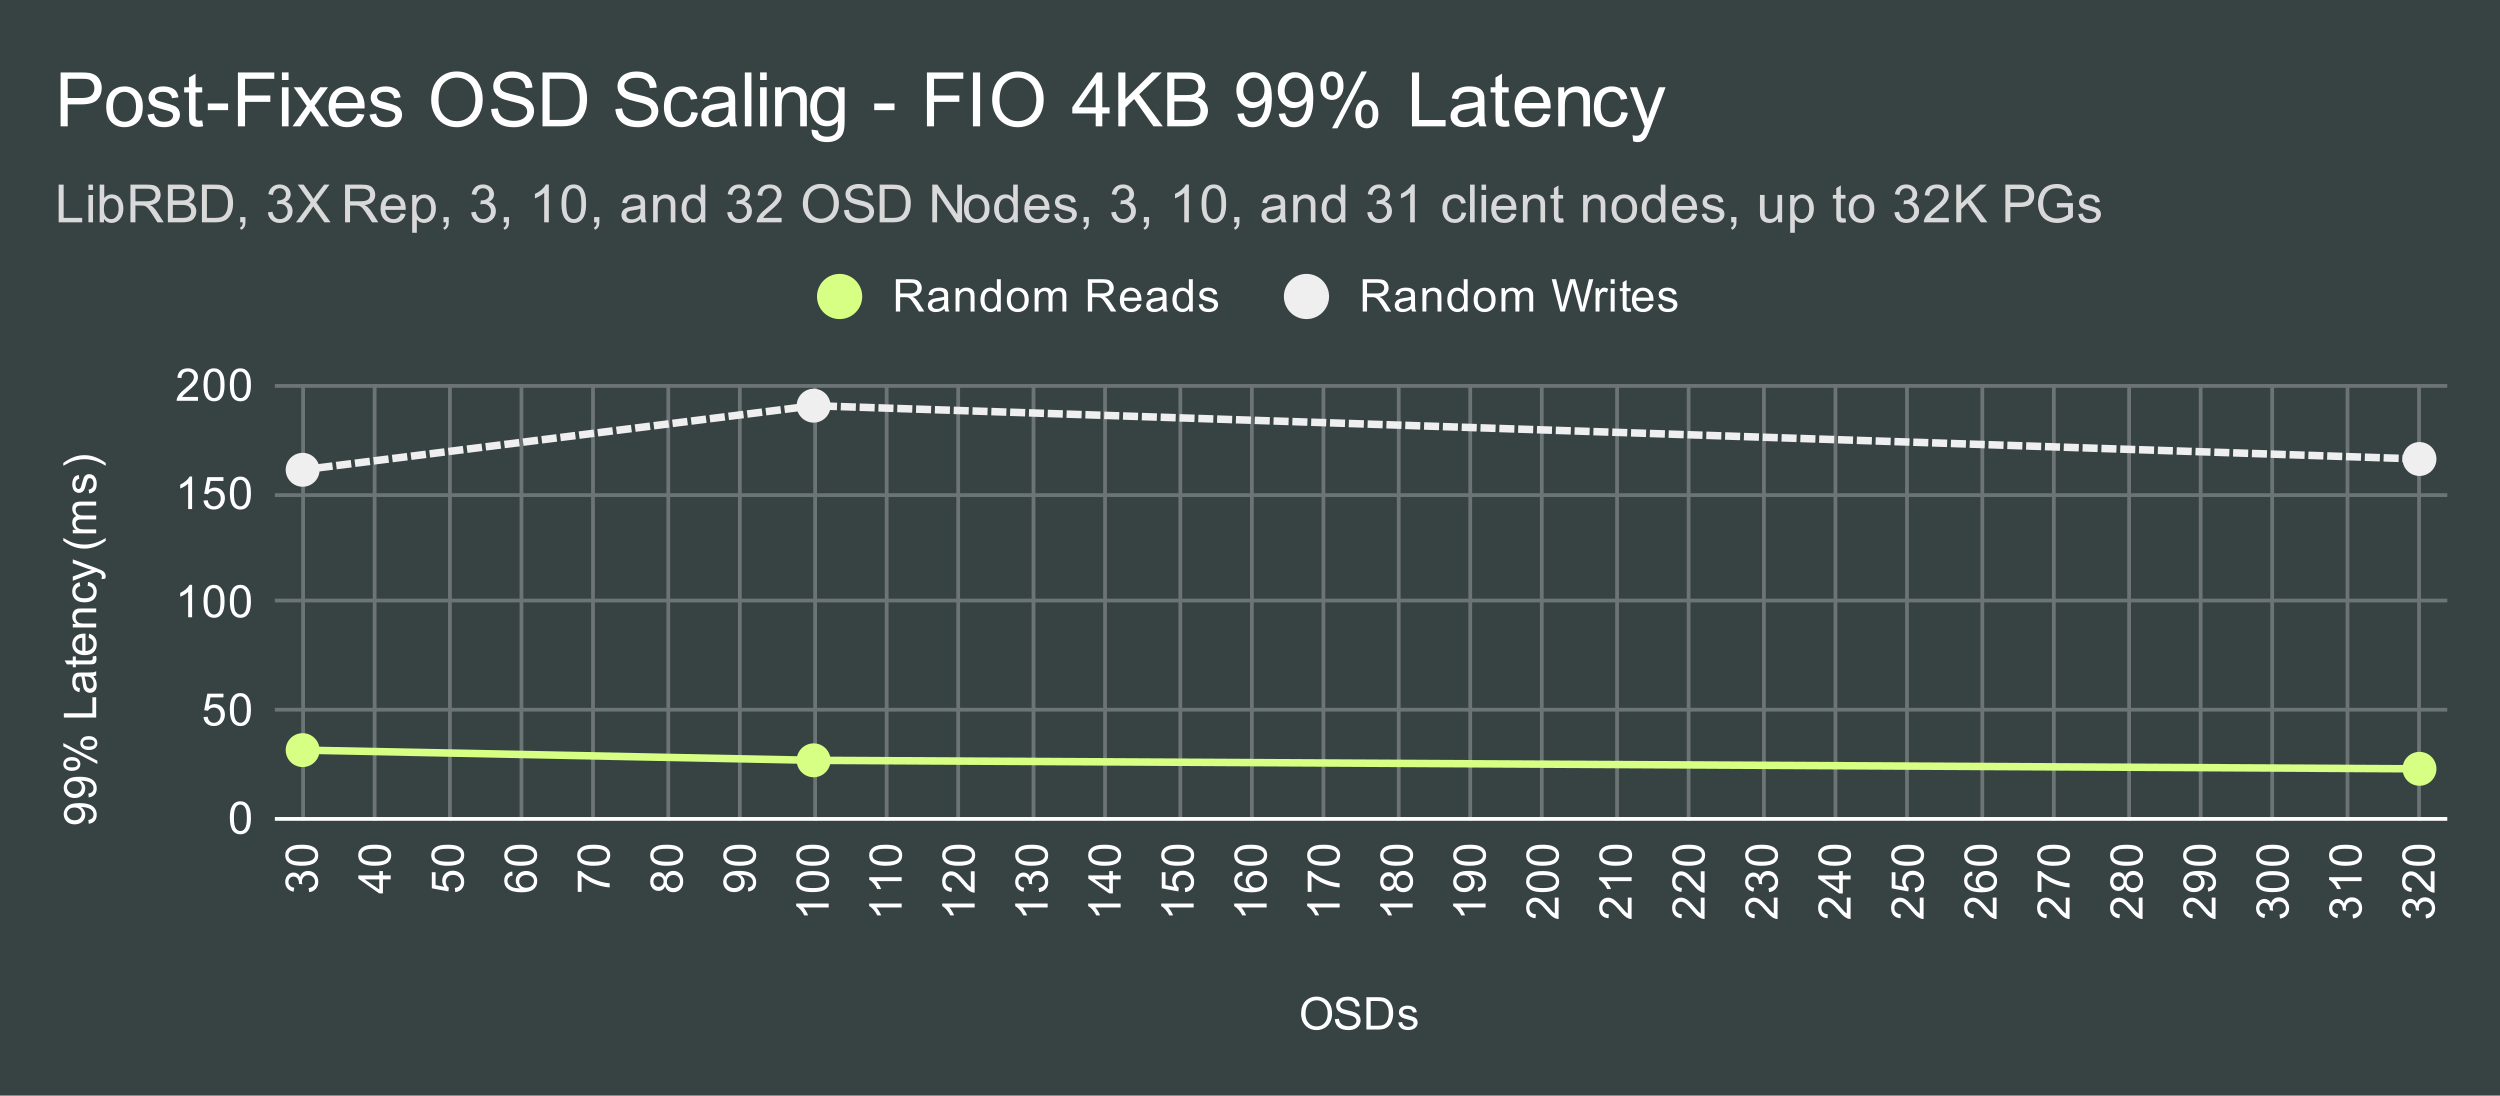 <svg viewBox="0 0 664 291" fill="none" stroke-linecap="square" stroke-miterlimit="10" width="664" height="291" xmlns="http://www.w3.org/2000/svg"><path fill="#374243" d="M0 0h664v291H0V0z"/><path stroke="#6c7475" stroke-linecap="butt" d="M80.5 102.5v115m19-115v115m20-115v115m19-115v115m19-115v115m20-115v115m19-115v115m20-115v115m19-115v115m19-115v115m20-115v115m19-115v115m20-115v115m19-115v115m19-115v115m20-115v115m19-115v115m19-115v115m20-115v115m19-115v115m20-115v115m19-115v115m19-115v115m20-115v115m19-115v115m20-115v115m19-115v115m19-115v115m20-115v115m19-115v115"/><path stroke="#fff" stroke-linecap="butt" d="M73.5 217.5h576"/><path stroke="#6c7475" stroke-linecap="butt" d="M73.5 188.5h576m-576-29h576m-576-28h576m-576-29h576"/><clipPath id="a"><path d="M73.55 102.45h575.9v115H73.55v-115z"/></clipPath><path stroke="#d7ff84" stroke-width="2" stroke-linecap="butt" clip-path="url(#a)" d="M80.384 199.232l135.711 2.707 426.521 2.259"/><path stroke="#efefef" stroke-width="2" stroke-linecap="butt" stroke-dasharray="2.0,3.0" clip-path="url(#a)" d="M80.384 124.78l135.711-17.027 426.521 14.162"/><path fill="#d7ff84" clip-path="url(#a)" d="M84.884 199.232a4.5 4.5 0 11-9 0 4.5 4.5 0 019 0zm135.711 2.708a4.5 4.5 0 11-9 0 4.5 4.5 0 019 0zm426.521 2.258a4.5 4.5 0 11-9 0 4.5 4.5 0 019 0z"/><path fill="#efefef" clip-path="url(#a)" d="M84.884 124.78a4.5 4.5 0 11-9 0 4.5 4.5 0 019 0zm135.711-17.027a4.5 4.5 0 11-9 0 4.5 4.5 0 019 0zm426.521 14.162a4.5 4.5 0 11-9 0 4.5 4.5 0 019 0z"/><path fill="#fff" d="M345.578 269.262q0-2.14 1.14-3.343 1.157-1.219 2.97-1.219 1.203 0 2.156.578.953.563 1.453 1.578.5 1.016.5 2.313 0 1.297-.531 2.328-.532 1.031-1.5 1.562-.954.532-2.079.532-1.218 0-2.171-.579-.954-.593-1.454-1.593-.484-1.016-.484-2.156zm1.172.016q0 1.563.828 2.453.844.89 2.11.89 1.28 0 2.109-.89.828-.906.828-2.578 0-1.047-.36-1.828-.343-.781-1.03-1.203-.688-.438-1.532-.438-1.203 0-2.078.828-.875.829-.875 2.766zm7.797 1.406l1.062-.093q.079.656.36 1.062.281.406.86.672.593.25 1.327.25.64 0 1.14-.188.5-.203.735-.53.25-.345.25-.735 0-.406-.234-.703-.235-.313-.766-.516-.36-.14-1.547-.422-1.171-.281-1.64-.531-.625-.328-.922-.797-.297-.484-.297-1.078 0-.64.36-1.203.374-.578 1.077-.86.72-.296 1.579-.296.953 0 1.687.312.735.297 1.125.906.39.594.422 1.344l-1.094.078q-.094-.812-.61-1.219-.5-.421-1.483-.421-1.032 0-1.5.375-.47.375-.47.906 0 .469.329.765.328.297 1.703.61 1.39.312 1.906.547.75.36 1.11.89.359.516.359 1.22 0 .687-.39 1.296-.391.594-1.126.938-.734.328-1.656.328-1.172 0-1.969-.329-.78-.343-1.234-1.03-.438-.688-.453-1.548zm8.375 2.766v-8.594h2.969q1 0 1.53.125.735.172 1.25.61.688.578 1.017 1.484.343.89.343 2.031 0 .985-.234 1.735-.219.75-.578 1.25-.36.5-.797.78-.422.282-1.016.438-.594.141-1.375.141h-3.11zm1.14-1.016h1.829q.859 0 1.343-.156.485-.156.766-.453.406-.39.625-1.078.234-.688.234-1.656 0-1.344-.453-2.063-.437-.734-1.062-.984-.469-.172-1.469-.172h-1.813v6.562zm7.313-.843l1.031-.157q.094.625.485.953.406.329 1.14.329.719 0 1.063-.282.36-.297.36-.703 0-.36-.313-.562-.22-.14-1.079-.36-1.156-.297-1.609-.5-.437-.218-.672-.593-.234-.375-.234-.844 0-.406.187-.766.188-.36.516-.594.25-.171.672-.296.422-.125.922-.125.719 0 1.265.218.563.203.829.563.265.36.359.953l-1.031.14q-.063-.468-.407-.734-.328-.281-.953-.281-.719 0-1.031.25-.313.234-.313.563 0 .203.125.359.141.172.407.281.156.063.937.266 1.125.312 1.563.5.437.187.687.547.25.359.25.906 0 .531-.312 1-.297.453-.875.719-.578.25-1.313.25-1.219 0-1.86-.5-.624-.516-.796-1.5zM23.566 218.794l-.094-1.016q.719-.125 1.047-.484.312-.375.312-.938 0-.484-.219-.844-.234-.375-.593-.609-.375-.234-1-.39-.64-.157-1.297-.157h-.219q.5.313.828.86.313.546.313 1.187 0 1.078-.766 1.813-.781.734-2.047.734-1.312 0-2.11-.766-.796-.78-.796-1.937 0-.828.453-1.516.453-.703 1.297-1.062.828-.36 2.406-.36 1.64 0 2.625.36.969.343 1.485 1.062.5.703.5 1.64 0 1.016-.547 1.657-.563.64-1.578.766zm-3.797-4.313q-.907 0-1.438.485-.531.468-.531 1.156 0 .703.578 1.234.563.516 1.484.516.813 0 1.329-.5.515-.5.515-1.219 0-.734-.515-1.203-.516-.469-1.422-.469zm3.797-2.687l-.094-1.016q.719-.125 1.047-.484.312-.375.312-.938 0-.484-.219-.844-.234-.375-.593-.609-.375-.234-1-.39-.64-.157-1.297-.157h-.219q.5.313.828.86.313.546.313 1.187 0 1.078-.766 1.813-.781.734-2.047.734-1.312 0-2.11-.766-.796-.78-.796-1.937 0-.828.453-1.516.453-.703 1.297-1.062.828-.36 2.406-.36 1.64 0 2.625.36.969.343 1.485 1.062.5.703.5 1.64 0 1.016-.547 1.657-.563.64-1.578.766zm-3.797-4.313q-.907 0-1.438.485-.531.468-.531 1.156 0 .703.578 1.234.563.516 1.484.516.813 0 1.329-.5.515-.5.515-1.219 0-.734-.515-1.203-.516-.469-1.422-.469zm-.75-2.734q-.922 0-1.563-.453-.64-.469-.64-1.344 0-.813.578-1.344.578-.531 1.687-.531 1.094 0 1.688.547.578.531.578 1.312 0 .782-.578 1.297-.578.516-1.75.516zm-1.485-1.828q0 .39.344.656.344.25 1.25.25.828 0 1.172-.25.328-.266.328-.656 0-.407-.344-.657-.343-.265-1.234-.265-.844 0-1.172.265-.344.266-.344.657zm8.328 0l-9.046-4.703v-.86l9.046 4.688v.875zm-2.328-3.719q-.922 0-1.562-.453-.64-.469-.64-1.36 0-.812.577-1.343.563-.532 1.688-.532 1.094 0 1.687.547.578.532.578 1.328 0 .766-.578 1.297-.578.516-1.75.516zm-1.484-1.844q0 .406.344.672.343.25 1.25.25.812 0 1.156-.266.344-.265.344-.656 0-.39-.344-.656t-1.25-.266q-.828 0-1.156.266-.344.266-.344.656zm3.5-6.781h-8.594v-1.14h7.578V185.2h1.016v5.375zm-.766-10.984q.5.593.703 1.14.204.531.204 1.156 0 1.032-.5 1.579-.5.546-1.282.546-.453 0-.828-.203-.39-.203-.61-.547-.234-.343-.343-.765-.094-.297-.172-.938-.14-1.265-.36-1.875h-.265q-.656 0-.922.297-.343.406-.343 1.203 0 .735.265 1.094.25.36.906.531l-.14 1.032q-.656-.141-1.063-.47-.406-.327-.625-.937-.218-.609-.218-1.406 0-.797.187-1.297.188-.5.469-.734.281-.235.719-.328.265-.047.968-.047h1.407q1.468 0 1.859-.063.39-.078.75-.28v1.108q-.328.157-.766.204zm-2.359.093q.234.578.406 1.72.094.655.219.921.11.266.328.422.219.14.5.14.422 0 .703-.312.281-.328.281-.938 0-.609-.265-1.078-.266-.484-.735-.703-.359-.172-1.046-.172h-.391zm2.187-5.328l.922-.156q.094.453.094.797 0 .578-.172.89-.187.313-.484.454-.297.125-1.25.125h-3.578v.765h-.813v-.765h-1.547l-.625-1.047h2.172v-1.063h.813v1.063h3.64q.453 0 .578-.047.125-.063.204-.188.078-.125.078-.359 0-.188-.032-.469zm-1.062-4.953l.125-1.094q.953.25 1.484.953.532.704.532 1.782 0 1.36-.844 2.172-.844.796-2.36.796-1.562 0-2.421-.812-.875-.813-.875-2.094 0-1.25.843-2.031.844-.797 2.391-.797h.281v4.64q1.031-.062 1.578-.577.532-.516.532-1.297 0-.578-.297-.985-.313-.422-.969-.656zm-1.703 3.453v-3.469q-.797.063-1.188.391-.609.516-.609 1.313 0 .734.484 1.234.485.484 1.313.531zm3.703-6.203h-6.219v-.937h.875q-1.015-.688-1.015-1.985 0-.562.203-1.031.203-.484.531-.719.328-.234.766-.328.296-.047 1.03-.047h3.829v1.047h-3.781q-.657 0-.969.125-.313.125-.5.438-.203.312-.203.734 0 .672.437 1.172.422.484 1.61.484h3.406v1.047zm-2.281-11.062l.14-1.032q1.063.172 1.672.875.61.703.61 1.72 0 1.28-.829 2.062-.843.765-2.406.765-1 0-1.75-.328-.765-.344-1.14-1.016-.375-.687-.375-1.5 0-1 .515-1.64.5-.656 1.453-.844l.157 1.031q-.625.141-.938.516-.328.375-.328.906 0 .797.578 1.297.563.5 1.797.5 1.266 0 1.828-.484.563-.485.563-1.25 0-.625-.375-1.032-.375-.421-1.172-.546zm4.672-1.891l-.985.125q.094-.344.094-.61 0-.343-.125-.546-.11-.219-.312-.36-.172-.093-.797-.328-.079-.015-.25-.094l-6.235 2.375v-1.14l3.594-1.297q.687-.25 1.453-.453-.734-.188-1.422-.438l-3.625-1.328v-1.047l6.328 2.36q1.016.39 1.407.593.53.282.765.657.25.36.25.86 0 .296-.14.671zm.14-10.063q-1.11.875-2.578 1.485-1.484.594-3.062.594-1.391 0-2.672-.438-1.485-.531-2.953-1.64v-.75q1.218.703 1.734.937.812.36 1.687.563 1.094.25 2.204.25 2.828 0 5.64-1.75v.75zm-2.531-1.984h-6.219v-.937h.875q-.469-.297-.734-.782-.281-.484-.281-1.109 0-.688.28-1.125.282-.453.798-.625-1.078-.75-1.078-1.922 0-.937.515-1.422.5-.5 1.578-.5h4.266v1.047h-3.922q-.625 0-.906.11-.281.093-.453.359-.172.265-.172.64 0 .657.437 1.094.438.422 1.407.422h3.609v1.063h-4.047q-.703 0-1.047.265-.36.25-.36.828 0 .453.235.828.235.375.688.547.453.172 1.297.172h3.234v1.047zm-1.86-10.578l-.156-1.031q.625-.094.953-.485.329-.406.329-1.14 0-.719-.282-1.063-.297-.36-.703-.36-.36 0-.562.313-.14.22-.36 1.078-.297 1.157-.5 1.61-.218.437-.593.672-.375.234-.844.234-.406 0-.766-.187-.36-.188-.594-.516-.171-.25-.296-.672-.125-.422-.125-.922 0-.718.218-1.265.203-.563.563-.828.36-.266.953-.36l.14 1.031q-.468.063-.734.407-.281.328-.281.953 0 .718.25 1.031.234.313.562.313.204 0 .36-.126.172-.14.281-.406.063-.156.266-.937.312-1.125.5-1.563.187-.437.547-.687.359-.25.906-.25.531 0 1 .312.453.297.719.875.25.578.25 1.313 0 1.218-.5 1.86-.516.624-1.5.796zm4.391-8.11v.75q-2.812-1.75-5.64-1.75-1.094 0-2.188.25-.875.204-1.687.563-.516.234-1.75.938v-.75q1.468-1.094 2.953-1.625 1.281-.453 2.672-.453 1.578 0 3.062.609 1.469.61 2.578 1.469zm32.969 94.251q0-1.532.313-2.454.312-.937.921-1.437.625-.5 1.563-.5.687 0 1.203.281.531.281.875.813.344.515.531 1.265.188.75.188 2.032 0 1.515-.313 2.437-.297.922-.922 1.438-.609.5-1.562.5-1.235 0-1.953-.891-.844-1.063-.844-3.484zm1.078 0q0 2.109.5 2.812.5.703 1.219.703.734 0 1.219-.703.5-.703.5-2.812 0-2.125-.5-2.813-.485-.703-1.235-.703-.719 0-1.156.61-.547.78-.547 2.906zM54.05 190.45l1.11-.094q.124.813.562 1.219.453.406 1.094.406.75 0 1.28-.578.532-.578.532-1.516 0-.906-.516-1.421-.5-.532-1.328-.532-.5 0-.922.235-.406.234-.64.593l-.985-.125.829-4.406h4.28v1H55.91l-.453 2.313q.766-.547 1.61-.547 1.125 0 1.89.781.781.781.781 2.016 0 1.156-.671 2.015-.829 1.032-2.25 1.032-1.172 0-1.922-.657-.735-.656-.844-1.734zm7-1.984q0-1.532.313-2.454.312-.937.921-1.437.625-.5 1.563-.5.687 0 1.203.281.531.281.875.813.344.515.531 1.265.188.75.188 2.032 0 1.515-.313 2.437-.297.922-.922 1.438-.609.5-1.562.5-1.235 0-1.953-.891-.844-1.063-.844-3.484zm1.078 0q0 2.109.5 2.812.5.703 1.219.703.734 0 1.219-.703.5-.703.5-2.812 0-2.125-.5-2.813-.485-.703-1.235-.703-.719 0-1.156.61-.547.78-.547 2.906zM51.019 163.95h-1.047v-6.719q-.39.36-1.016.735-.61.359-1.094.53v-1.015q.875-.422 1.532-1 .672-.594.953-1.156h.672v8.625zm3.031-4.234q0-1.532.313-2.454.312-.937.921-1.437.625-.5 1.563-.5.687 0 1.203.281.531.281.875.813.344.515.531 1.265.188.75.188 2.032 0 1.515-.313 2.437-.297.922-.922 1.438-.609.5-1.562.5-1.235 0-1.953-.891-.844-1.063-.844-3.484zm1.078 0q0 2.109.5 2.812.5.703 1.219.703.734 0 1.219-.703.5-.703.5-2.812 0-2.125-.5-2.813-.485-.703-1.235-.703-.719 0-1.156.61-.547.78-.547 2.906zm5.922 0q0-1.532.313-2.454.312-.937.921-1.437.625-.5 1.563-.5.687 0 1.203.281.531.281.875.813.344.515.531 1.265.188.75.188 2.032 0 1.515-.313 2.437-.297.922-.922 1.438-.609.5-1.562.5-1.235 0-1.953-.891-.844-1.063-.844-3.484zm1.078 0q0 2.109.5 2.812.5.703 1.219.703.734 0 1.219-.703.5-.703.5-2.812 0-2.125-.5-2.813-.485-.703-1.235-.703-.719 0-1.156.61-.547.78-.547 2.906zM51.019 135.2h-1.047v-6.719q-.39.36-1.016.735-.61.359-1.094.53v-1.015q.875-.422 1.532-1 .672-.593.953-1.156h.672v8.625zm3.031-2.25l1.11-.094q.124.813.562 1.219.453.406 1.094.406.75 0 1.28-.578.532-.578.532-1.516 0-.906-.516-1.421-.5-.532-1.328-.532-.5 0-.922.235-.406.234-.64.593l-.985-.125.829-4.406h4.28v1H55.91l-.453 2.313q.766-.547 1.61-.547 1.125 0 1.89.781.781.781.781 2.016 0 1.156-.671 2.015-.829 1.032-2.25 1.032-1.172 0-1.922-.657-.735-.656-.844-1.734zm7-1.984q0-1.532.313-2.454.312-.937.921-1.437.625-.5 1.563-.5.687 0 1.203.281.531.282.875.813.344.515.531 1.265.188.75.188 2.032 0 1.515-.313 2.437-.297.922-.922 1.438-.609.5-1.562.5-1.235 0-1.953-.891-.844-1.063-.844-3.484zm1.078 0q0 2.109.5 2.812.5.703 1.219.703.734 0 1.219-.703.5-.703.5-2.812 0-2.125-.5-2.813-.485-.703-1.235-.703-.719 0-1.156.61-.547.78-.547 2.906zm-9.531-25.532v1.016h-5.688q0-.375.125-.734.22-.578.688-1.141.484-.563 1.39-1.297 1.407-1.156 1.891-1.828.5-.672.5-1.266 0-.625-.453-1.046-.453-.438-1.172-.438-.766 0-1.219.453-.453.453-.468 1.266l-1.079-.11q.11-1.218.829-1.843.734-.641 1.968-.641 1.235 0 1.953.688.72.687.72 1.703 0 .515-.22 1.015-.203.485-.703 1.047-.484.547-1.609 1.5-.953.797-1.234 1.094-.266.281-.438.562h4.219zm1.453-3.218q0-1.532.313-2.453.312-.938.921-1.438.625-.5 1.563-.5.687 0 1.203.281.531.282.875.813.344.515.531 1.265.188.75.188 2.032 0 1.515-.313 2.437-.297.922-.922 1.438-.609.5-1.562.5-1.235 0-1.953-.891-.844-1.063-.844-3.484zm1.078 0q0 2.109.5 2.812.5.703 1.219.703.734 0 1.219-.703.5-.703.5-2.812 0-2.125-.5-2.813-.485-.703-1.235-.703-.719 0-1.156.61-.547.78-.547 2.906zm5.922 0q0-1.532.313-2.453.312-.938.921-1.438.625-.5 1.563-.5.687 0 1.203.281.531.282.875.813.344.515.531 1.265.188.75.188 2.032 0 1.515-.313 2.437-.297.922-.922 1.438-.609.5-1.562.5-1.235 0-1.953-.891-.844-1.063-.844-3.484zm1.078 0q0 2.109.5 2.812.5.703 1.219.703.734 0 1.219-.703.5-.703.5-2.812 0-2.125-.5-2.813-.485-.703-1.235-.703-.719 0-1.156.61-.547.78-.547 2.906zm19.99 134.734l-.14-1.063q.89-.171 1.297-.609.39-.437.39-1.062 0-.75-.515-1.266-.516-.516-1.282-.516-.718 0-1.187.485-.485.468-.485 1.203 0 .297.125.75l-.937-.125q.016-.11.016-.172 0-.672-.344-1.203-.36-.547-1.094-.547-.578 0-.953.39-.39.391-.39 1.016 0 .61.39 1.031.39.407 1.156.516l-.187 1.063q-1.047-.188-1.625-.875-.594-.688-.594-1.704 0-.703.312-1.296.297-.594.813-.907.516-.312 1.11-.312.546 0 1.015.297.453.297.719.875.172-.75.734-1.172.547-.422 1.39-.422 1.126 0 1.907.828.781.813.781 2.063 0 1.125-.672 1.875-.687.75-1.75.859zm-1.968-7q-1.532 0-2.454-.313-.937-.312-1.437-.921-.5-.625-.5-1.563 0-.687.281-1.203.281-.531.813-.875.515-.344 1.265-.531.75-.188 2.032-.188 1.515 0 2.437.313.922.297 1.438.922.5.609.5 1.562 0 1.234-.891 1.953-1.063.844-3.484.844zm0-1.078q2.109 0 2.812-.5.703-.5.703-1.219 0-.734-.703-1.219-.703-.5-2.812-.5-2.125 0-2.813.5-.703.485-.703 1.235 0 .718.61 1.156.78.547 2.906.547zm23.621 4.703h-2.062v3.719h-.97l-5.562-3.922v-.86h5.563v-1.156h.969v1.156h2.062v1.063zm-3.031 0h-3.86l3.86 2.688v-2.688zm-1.203-3.625q-1.531 0-2.453-.313-.938-.312-1.438-.921-.5-.625-.5-1.563 0-.687.281-1.203.282-.531.813-.875.516-.344 1.266-.531.75-.188 2.03-.188 1.516 0 2.438.313.922.297 1.438.922.5.609.5 1.562 0 1.234-.89 1.953-1.063.844-3.485.844zm0-1.078q2.11 0 2.812-.5.703-.5.703-1.219 0-.734-.703-1.219-.703-.5-2.812-.5-2.125 0-2.813.5-.703.485-.703 1.235 0 .718.61 1.156.78.547 2.906.547zm21.372 8.078l-.094-1.11q.812-.124 1.219-.562.406-.453.406-1.094 0-.75-.578-1.28-.578-.532-1.516-.532-.906 0-1.422.515-.531.5-.531 1.329 0 .5.234.921.235.407.594.641l-.125.984-4.406-.828v-4.28h1v3.437l2.312.453q-.547-.766-.547-1.61 0-1.125.782-1.89.78-.782 2.015-.782 1.157 0 2.016.672 1.031.828 1.031 2.25 0 1.172-.656 1.922-.656.735-1.734.844zm-1.985-7q-1.531 0-2.453-.313-.937-.312-1.437-.921-.5-.625-.5-1.563 0-.687.28-1.203.282-.531.813-.875.516-.344 1.266-.531.75-.188 2.031-.188 1.516 0 2.438.313.922.297 1.437.922.5.609.5 1.562 0 1.234-.89 1.953-1.063.844-3.485.844zm0-1.078q2.11 0 2.813-.5.703-.5.703-1.219 0-.734-.703-1.219-.703-.5-2.813-.5-2.125 0-2.812.5-.703.485-.703 1.235 0 .718.609 1.156.781.547 2.906.547zm17.137 2.609l.079 1.047q-.625.14-.907.39-.453.438-.453 1.063 0 .5.281.89.375.485 1.079.782.687.281 1.968.297-.578-.375-.859-.922-.281-.562-.281-1.172 0-1.047.781-1.781.781-.75 2-.75.812 0 1.516.36.687.343 1.062.953.36.609.36 1.375 0 1.328-.97 2.156-.968.828-3.187.828-2.5 0-3.625-.922-.984-.797-.984-2.156 0-1.016.578-1.656.562-.657 1.562-.782zm3.704 4.297q.546 0 1.046-.219.485-.234.75-.64.266-.422.266-.89 0-.657-.531-1.141-.547-.485-1.469-.485-.89 0-1.406.485-.516.468-.516 1.187 0 .719.516 1.219.515.484 1.344.484zm-1.454-5.828q-1.53 0-2.453-.312-.937-.313-1.437-.922-.5-.625-.5-1.563 0-.687.281-1.203.281-.531.813-.875.515-.344 1.265-.531.75-.188 2.031-.188 1.516 0 2.438.313.922.297 1.437.922.5.609.5 1.562 0 1.235-.89 1.953-1.063.844-3.485.844zm0-1.078q2.11 0 2.813-.5.703-.5.703-1.219 0-.734-.703-1.219-.703-.5-2.813-.5-2.125 0-2.812.5-.703.485-.703 1.235 0 .719.61 1.156.78.547 2.905.547zm16.153 8.015h-1.015v-5.562h.828q.875.813 2.328 1.625 1.438.797 2.969 1.234 1.078.328 2.36.407v1.093q-1.016-.015-2.454-.39-1.437-.39-2.766-1.094-1.328-.719-2.25-1.531v4.218zm3.235-6.937q-1.531 0-2.453-.313-.938-.312-1.438-.921-.5-.625-.5-1.563 0-.687.281-1.203.282-.531.813-.875.516-.344 1.266-.531.75-.188 2.03-.188 1.516 0 2.438.313.922.297 1.438.922.5.609.5 1.562 0 1.234-.89 1.953-1.063.844-3.485.844zm0-1.078q2.11 0 2.812-.5.703-.5.703-1.219 0-.734-.703-1.219-.703-.5-2.812-.5-2.125 0-2.813.5-.703.485-.703 1.235 0 .718.61 1.156.78.547 2.906.547zm18.965 6.453q-.25.656-.687.984-.453.313-1.063.313-.937 0-1.578-.672-.64-.688-.64-1.797 0-1.125.656-1.812.656-.688 1.593-.688.594 0 1.032.313.437.312.687.953.25-.797.828-1.203.578-.407 1.375-.407 1.094 0 1.844.782.75.765.75 2.046 0 1.266-.75 2.047-.75.782-1.875.782-.844 0-1.406-.422-.563-.438-.766-1.219zm-1.797.219q.61 0 1-.39.391-.407.391-1.032 0-.61-.375-1-.39-.39-.953-.39-.578 0-.969.405-.406.407-.406 1 0 .61.39 1.016.391.39.922.39zm3.97.328q.452 0 .874-.203.422-.219.656-.64.235-.423.235-.907 0-.75-.485-1.235-.484-.5-1.234-.5-.766 0-1.266.5t-.5 1.266q0 .75.5 1.234.485.485 1.22.485zm-1.75-5.922q-1.532 0-2.454-.313-.938-.312-1.438-.921-.5-.625-.5-1.563 0-.687.282-1.203.281-.531.812-.875.516-.344 1.266-.531.75-.188 2.031-.188 1.516 0 2.438.313.921.297 1.437.922.5.609.5 1.562 0 1.234-.89 1.953-1.063.844-3.485.844zm0-1.078q2.108 0 2.812-.5.703-.5.703-1.219 0-.734-.703-1.219-.704-.5-2.813-.5-2.125 0-2.812.5-.704.485-.704 1.235 0 .718.61 1.156.781.547 2.906.547zm21.636 7.922l-.093-1.016q.718-.125 1.047-.484.312-.375.312-.938 0-.484-.219-.843-.234-.375-.593-.61-.375-.234-1-.39-.641-.157-1.297-.157h-.22q.5.313.829.86.313.547.313 1.187 0 1.078-.766 1.813-.781.734-2.047.734-1.312 0-2.11-.766-.796-.78-.796-1.937 0-.828.453-1.516.453-.703 1.297-1.062.828-.36 2.406-.36 1.64 0 2.625.36.969.344 1.484 1.062.5.703.5 1.64 0 1.017-.546 1.657-.563.64-1.579.766zm-3.796-4.313q-.907 0-1.438.485-.531.468-.531 1.156 0 .703.578 1.234.562.516 1.484.516.813 0 1.328-.5.516-.5.516-1.219 0-.734-.516-1.203-.515-.469-1.421-.469zm1.546-2.531q-1.53 0-2.453-.312-.937-.313-1.437-.922-.5-.625-.5-1.563 0-.687.281-1.203.281-.531.813-.875.515-.344 1.265-.531.75-.188 2.031-.188 1.516 0 2.438.313.922.297 1.437.922.5.609.5 1.562 0 1.235-.89 1.953-1.063.844-3.485.844zm0-1.078q2.11 0 2.813-.5.703-.5.703-1.219 0-.734-.703-1.219-.703-.5-2.813-.5-2.125 0-2.812.5-.703.485-.703 1.235 0 .719.61 1.156.78.547 2.905.547zm23.622 11.109v1.047h-6.719q.36.39.735 1.016.36.61.531 1.093h-1.016q-.422-.875-1-1.53-.593-.673-1.156-.954v-.672h8.625zm-4.234-3.031q-1.531 0-2.453-.313-.938-.312-1.438-.921-.5-.625-.5-1.563 0-.687.281-1.203.282-.531.813-.875.516-.344 1.266-.531.75-.188 2.03-.188 1.516 0 2.438.313.922.297 1.438.922.5.609.5 1.562 0 1.234-.89 1.953-1.063.844-3.485.844zm0-1.078q2.11 0 2.812-.5.703-.5.703-1.219 0-.734-.703-1.219-.703-.5-2.812-.5-2.125 0-2.813.5-.703.485-.703 1.235 0 .718.61 1.156.78.547 2.906.547zm0-5.922q-1.531 0-2.453-.313-.938-.312-1.438-.921-.5-.625-.5-1.563 0-.687.281-1.203.282-.531.813-.875.516-.344 1.266-.531.75-.188 2.03-.188 1.516 0 2.438.313.922.297 1.438.922.5.609.5 1.562 0 1.234-.89 1.953-1.063.844-3.485.844zm0-1.078q2.11 0 2.812-.5.703-.5.703-1.219 0-.734-.703-1.219-.703-.5-2.812-.5-2.125 0-2.813.5-.703.485-.703 1.235 0 .718.61 1.156.78.547 2.906.547zm23.621 11.109v1.047h-6.718q.36.39.734 1.016.36.61.531 1.093h-1.015q-.422-.875-1-1.53-.594-.673-1.157-.954v-.672h8.625zm0-7v1.047h-6.718q.36.39.734 1.016.36.61.531 1.093h-1.015q-.422-.875-1-1.53-.594-.673-1.157-.954v-.672h8.625zm-4.234-3.031q-1.531 0-2.453-.313-.938-.312-1.438-.921-.5-.625-.5-1.563 0-.687.282-1.203.28-.531.812-.875.516-.344 1.266-.531.75-.188 2.031-.188 1.516 0 2.438.313.921.297 1.437.922.5.609.5 1.562 0 1.234-.89 1.953-1.063.844-3.485.844zm0-1.078q2.11 0 2.813-.5.703-.5.703-1.219 0-.734-.703-1.219-.704-.5-2.813-.5-2.125 0-2.812.5-.704.485-.704 1.235 0 .718.61 1.156.781.547 2.906.547zm23.622 11.109v1.047h-6.719q.36.39.734 1.016.36.61.532 1.093H252.4q-.422-.875-1-1.53-.594-.673-1.156-.954v-.672h8.625zm-1.016-8.578h1.016v5.688q-.375 0-.735-.125-.578-.22-1.14-.688-.563-.484-1.297-1.39-1.156-1.407-1.828-1.891-.672-.5-1.266-.5-.625 0-1.047.453-.437.453-.437 1.172 0 .765.453 1.219.453.453 1.266.468l-.11 1.078q-1.219-.109-1.844-.828-.64-.734-.64-1.968 0-1.235.687-1.954.688-.718 1.703-.718.516 0 1.016.218.484.204 1.047.704.547.484 1.5 1.609.797.953 1.094 1.234.28.266.562.438v-4.219zm-3.219-1.453q-1.53 0-2.453-.313-.937-.312-1.437-.921-.5-.625-.5-1.563 0-.687.281-1.203.281-.531.813-.875.515-.344 1.265-.531.75-.188 2.031-.188 1.516 0 2.438.313.922.297 1.437.922.5.609.5 1.562 0 1.234-.89 1.953-1.063.844-3.485.844zm0-1.078q2.11 0 2.813-.5.703-.5.703-1.219 0-.734-.703-1.219-.703-.5-2.813-.5-2.125 0-2.812.5-.703.485-.703 1.235 0 .718.61 1.156.78.547 2.905.547zm23.622 11.109v1.047h-6.719q.36.39.735 1.016.36.61.531 1.094h-1.016q-.422-.875-1-1.532-.593-.672-1.156-.953v-.672h8.625zm-2.266-3.031l-.14-1.062q.89-.172 1.297-.61.39-.437.39-1.062 0-.75-.515-1.266-.516-.516-1.282-.516-.718 0-1.187.485-.484.469-.484 1.203 0 .297.125.75l-.938-.125q.016-.11.016-.172 0-.672-.344-1.203-.36-.547-1.094-.547-.578 0-.953.39-.39.391-.39 1.016 0 .61.39 1.032.39.406 1.156.515l-.187 1.063q-1.047-.188-1.625-.875-.594-.688-.594-1.703 0-.704.313-1.297.296-.594.812-.907.516-.312 1.11-.312.546 0 1.015.297.453.297.719.875.172-.75.734-1.172.547-.422 1.39-.422 1.126 0 1.907.828.781.813.781 2.063 0 1.125-.672 1.875-.687.75-1.75.859zm-1.968-7q-1.532 0-2.453-.312-.938-.313-1.438-.922-.5-.625-.5-1.563 0-.687.281-1.203.282-.531.813-.875.515-.344 1.265-.531.75-.188 2.032-.188 1.515 0 2.437.313.922.297 1.438.922.5.609.5 1.562 0 1.235-.89 1.953-1.063.844-3.485.844zm0-1.078q2.11 0 2.812-.5.703-.5.703-1.219 0-.734-.703-1.219-.703-.5-2.812-.5-2.125 0-2.813.5-.703.485-.703 1.235 0 .719.61 1.156.78.547 2.906.547zm23.621 11.109v1.047h-6.718q.359.39.734 1.016.36.61.531 1.093h-1.015q-.422-.875-1-1.53-.594-.673-1.157-.954v-.672h8.625zm0-6.406h-2.062v3.719h-.969l-5.562-3.922v-.86h5.562v-1.156h.969v1.156h2.062v1.063zm-3.03 0h-3.86l3.86 2.688v-2.688zm-1.204-3.625q-1.531 0-2.453-.313-.938-.312-1.438-.921-.5-.625-.5-1.563 0-.687.282-1.203.28-.531.812-.875.516-.344 1.266-.531.75-.188 2.031-.188 1.516 0 2.438.313.921.297 1.437.922.5.609.5 1.562 0 1.234-.89 1.953-1.063.844-3.485.844zm0-1.078q2.11 0 2.813-.5.703-.5.703-1.219 0-.734-.703-1.219-.704-.5-2.813-.5-2.125 0-2.812.5-.704.485-.704 1.235 0 .718.61 1.156.781.547 2.906.547zm23.622 11.109v1.047h-6.719q.36.39.734 1.016.36.61.532 1.093h-1.016q-.422-.875-1-1.53-.594-.673-1.156-.954v-.672h8.625zm-2.25-3.031l-.094-1.11q.812-.124 1.219-.562.406-.453.406-1.094 0-.75-.578-1.28-.578-.532-1.516-.532-.906 0-1.422.515-.53.5-.53 1.329 0 .5.233.921.235.407.594.641l-.125.984-4.406-.828v-4.28h1v3.437l2.312.453q-.546-.766-.546-1.61 0-1.125.78-1.89.782-.782 2.016-.782 1.157 0 2.016.672 1.031.828 1.031 2.25 0 1.172-.656 1.922-.656.735-1.734.844zm-1.985-7q-1.53 0-2.453-.313-.937-.312-1.437-.921-.5-.625-.5-1.563 0-.687.281-1.203.281-.531.812-.875.516-.344 1.266-.531.75-.188 2.031-.188 1.516 0 2.438.313.922.297 1.437.922.5.609.5 1.562 0 1.234-.89 1.953-1.063.844-3.485.844zm0-1.078q2.11 0 2.813-.5.703-.5.703-1.219 0-.734-.703-1.219-.703-.5-2.813-.5-2.125 0-2.812.5-.703.485-.703 1.235 0 .718.61 1.156.78.547 2.905.547zm23.622 11.109v1.047H329.7q.36.39.735 1.016.359.61.53 1.094h-1.015q-.422-.875-1-1.532-.593-.672-1.156-.953v-.672h8.625zm-6.484-8.5l.078 1.047q-.625.14-.906.39-.454.438-.454 1.063 0 .5.282.89.375.485 1.078.782.687.281 1.969.297-.579-.375-.86-.922-.281-.562-.281-1.172 0-1.047.781-1.781.781-.75 2-.75.813 0 1.516.36.687.343 1.062.953.36.609.36 1.375 0 1.328-.97 2.156-.968.828-3.187.828-2.5 0-3.625-.922-.984-.797-.984-2.156 0-1.016.578-1.656.563-.657 1.563-.782zm3.703 4.297q.547 0 1.047-.219.484-.234.75-.64.265-.422.265-.89 0-.657-.531-1.141-.547-.485-1.469-.485-.89 0-1.406.485-.516.468-.516 1.187 0 .719.516 1.219.516.484 1.344.484zm-1.453-5.828q-1.532 0-2.453-.312-.938-.313-1.438-.922-.5-.625-.5-1.563 0-.687.281-1.203.282-.531.813-.875.515-.344 1.265-.531.75-.188 2.032-.188 1.515 0 2.437.313.922.297 1.438.922.5.609.5 1.562 0 1.235-.891 1.953-1.062.844-3.484.844zm0-1.078q2.109 0 2.812-.5.703-.5.703-1.219 0-.734-.703-1.219-.703-.5-2.812-.5-2.125 0-2.813.5-.703.485-.703 1.235 0 .719.61 1.156.78.547 2.906.547zm23.621 11.109v1.047h-6.718q.359.39.734 1.016.36.61.531 1.094h-1.015q-.422-.875-1-1.532-.594-.672-1.157-.953v-.672h8.625zm-7.468-3.093h-1.016v-5.563h.828q.875.813 2.328 1.625 1.438.797 2.969 1.234 1.078.329 2.36.407v1.093q-1.016-.015-2.454-.39-1.437-.39-2.765-1.094-1.329-.719-2.25-1.531v4.219zm3.234-6.938q-1.531 0-2.453-.312-.938-.313-1.438-.922-.5-.625-.5-1.563 0-.687.282-1.203.28-.531.812-.875.516-.344 1.266-.531.75-.188 2.031-.188 1.516 0 2.438.313.921.297 1.437.922.5.609.5 1.562 0 1.235-.89 1.953-1.063.844-3.485.844zm0-1.078q2.11 0 2.813-.5.703-.5.703-1.219 0-.734-.704-1.219-.703-.5-2.812-.5-2.125 0-2.813.5-.703.485-.703 1.235 0 .719.61 1.156.781.547 2.906.547zm23.622 11.109v1.047h-6.72q.36.39.735 1.016.36.61.532 1.093h-1.016q-.422-.875-1-1.53-.594-.673-1.156-.954v-.672h8.625zm-4.657-4.656q-.25.656-.687.984-.453.313-1.063.313-.937 0-1.578-.672-.64-.688-.64-1.797 0-1.125.656-1.812.656-.688 1.594-.688.593 0 1.03.313.438.312.688.953.25-.797.829-1.203.578-.407 1.375-.407 1.093 0 1.843.782.75.765.75 2.046 0 1.266-.75 2.047-.75.782-1.875.782-.843 0-1.406-.422-.562-.438-.766-1.219zm-1.796.219q.609 0 1-.39.39-.407.39-1.032 0-.61-.375-1-.39-.39-.953-.39-.578 0-.969.405-.406.407-.406 1 0 .61.39 1.016.391.39.923.39zm3.968.328q.453 0 .875-.203.422-.219.657-.64.234-.423.234-.907 0-.75-.484-1.235-.485-.5-1.235-.5-.765 0-1.265.5-.5.5-.5 1.266 0 .75.5 1.234.484.485 1.218.485zm-1.75-5.922q-1.531 0-2.453-.313-.937-.312-1.437-.921-.5-.625-.5-1.563 0-.687.28-1.203.282-.531.813-.875.516-.344 1.266-.531.75-.188 2.031-.188 1.516 0 2.438.313.922.297 1.437.922.5.609.5 1.562 0 1.234-.89 1.953-1.063.844-3.485.844zm0-1.078q2.11 0 2.813-.5.703-.5.703-1.219 0-.734-.703-1.219-.703-.5-2.813-.5-2.125 0-2.812.5-.703.485-.703 1.235 0 .718.609 1.156.781.547 2.906.547zm23.622 11.109v1.047h-6.719q.36.39.735 1.016.359.61.53 1.093h-1.015q-.422-.875-1-1.53-.594-.673-1.156-.954v-.672h8.625zm-1.984-3.187l-.094-1.016q.719-.125 1.047-.484.312-.375.312-.938 0-.484-.219-.844-.234-.375-.593-.609-.375-.234-1-.39-.64-.157-1.297-.157h-.219q.5.313.828.86.313.546.313 1.187 0 1.078-.766 1.813-.781.734-2.047.734-1.312 0-2.11-.766-.796-.78-.796-1.937 0-.828.453-1.516.453-.703 1.297-1.062.828-.36 2.406-.36 1.64 0 2.625.36.969.343 1.485 1.062.5.703.5 1.64 0 1.016-.547 1.657-.563.64-1.578.766zm-3.797-4.313q-.906 0-1.438.485-.531.468-.531 1.156 0 .703.578 1.234.563.516 1.485.516.812 0 1.328-.5.515-.5.515-1.219 0-.734-.515-1.203-.516-.469-1.422-.469zm1.547-2.531q-1.532 0-2.453-.313-.938-.312-1.438-.921-.5-.625-.5-1.563 0-.687.281-1.203.281-.531.813-.875.515-.344 1.265-.531.75-.188 2.032-.188 1.515 0 2.437.313.922.297 1.438.922.5.609.5 1.562 0 1.234-.891 1.953-1.063.844-3.484.844zm0-1.078q2.109 0 2.812-.5.703-.5.703-1.219 0-.734-.703-1.219-.703-.5-2.812-.5-2.125 0-2.813.5-.703.485-.703 1.235 0 .718.61 1.156.78.547 2.906.547zm22.606 9.531h1.015v5.688q-.375 0-.734-.125-.578-.22-1.14-.688-.563-.484-1.298-1.39-1.156-1.407-1.828-1.891-.672-.5-1.265-.5-.625 0-1.047.453-.438.453-.438 1.172 0 .766.453 1.219.454.453 1.266.468l-.11 1.079q-1.218-.11-1.843-.829-.64-.734-.64-1.968 0-1.235.687-1.953.687-.72 1.703-.72.516 0 1.016.22.484.203 1.046.703.547.484 1.5 1.609.797.953 1.094 1.234.281.266.563.438v-4.219zm-3.219-1.453q-1.531 0-2.453-.312-.938-.313-1.438-.922-.5-.625-.5-1.563 0-.687.282-1.203.28-.531.812-.875.516-.344 1.266-.531.75-.188 2.031-.188 1.516 0 2.437.313.922.297 1.438.922.5.609.5 1.562 0 1.235-.89 1.953-1.063.844-3.485.844zm0-1.078q2.11 0 2.812-.5.704-.5.704-1.219 0-.734-.704-1.219-.703-.5-2.812-.5-2.125 0-2.813.5-.703.485-.703 1.235 0 .719.61 1.156.781.547 2.906.547zm0-5.922q-1.531 0-2.453-.312-.938-.313-1.438-.922-.5-.625-.5-1.563 0-.687.282-1.203.28-.531.812-.875.516-.344 1.266-.531.75-.188 2.031-.188 1.516 0 2.437.313.922.297 1.438.922.5.609.5 1.562 0 1.235-.89 1.953-1.063.844-3.485.844zm0-1.078q2.11 0 2.812-.5.704-.5.704-1.219 0-.734-.704-1.219-.703-.5-2.812-.5-2.125 0-2.813.5-.703.485-.703 1.235 0 .719.61 1.156.781.547 2.906.547zm22.606 9.531h1.016v5.688q-.375 0-.735-.125-.578-.22-1.14-.688-.563-.484-1.297-1.39-1.157-1.407-1.828-1.891-.672-.5-1.266-.5-.625 0-1.047.453-.437.453-.437 1.172 0 .765.453 1.219.453.453 1.265.468l-.109 1.078q-1.219-.109-1.844-.828-.64-.734-.64-1.968 0-1.235.687-1.954.688-.718 1.703-.718.516 0 1.016.218.484.204 1.047.704.547.484 1.5 1.609.797.953 1.093 1.234.282.266.563.438v-4.219zm1.016-5.422v1.047h-6.72q.36.39.735 1.016.36.61.531 1.093h-1.015q-.422-.875-1-1.53-.594-.673-1.156-.954v-.672h8.625zm-4.235-3.031q-1.531 0-2.453-.313-.937-.312-1.437-.921-.5-.625-.5-1.563 0-.687.28-1.203.282-.531.813-.875.516-.344 1.266-.531.75-.188 2.031-.188 1.516 0 2.438.313.922.297 1.437.922.5.609.5 1.562 0 1.234-.89 1.953-1.063.844-3.485.844zm0-1.078q2.11 0 2.813-.5.703-.5.703-1.219 0-.734-.703-1.219-.703-.5-2.813-.5-2.125 0-2.812.5-.703.485-.703 1.235 0 .718.609 1.156.781.547 2.906.547zm22.606 9.531h1.016v5.688q-.375 0-.734-.125-.579-.22-1.141-.688-.563-.484-1.297-1.39-1.156-1.407-1.828-1.891-.672-.5-1.266-.5-.625 0-1.047.453-.437.453-.437 1.172 0 .765.453 1.219.453.453 1.266.468l-.11 1.078q-1.218-.109-1.843-.828-.641-.734-.641-1.968 0-1.235.687-1.954.688-.718 1.704-.718.515 0 1.015.218.485.204 1.047.704.547.484 1.5 1.609.797.953 1.094 1.234.281.266.562.438v-4.219zm0-7h1.016v5.688q-.375 0-.734-.125-.579-.22-1.141-.688-.563-.484-1.297-1.39-1.156-1.407-1.828-1.891-.672-.5-1.266-.5-.625 0-1.047.453-.437.453-.437 1.172 0 .765.453 1.219.453.453 1.266.468l-.11 1.078q-1.218-.109-1.843-.828-.641-.734-.641-1.968 0-1.235.687-1.954.688-.718 1.704-.718.515 0 1.015.218.485.204 1.047.704.547.484 1.5 1.609.797.953 1.094 1.234.281.266.562.438v-4.219zm-3.218-1.453q-1.532 0-2.454-.313-.937-.312-1.437-.921-.5-.625-.5-1.563 0-.687.281-1.203.281-.531.813-.875.515-.344 1.265-.531.75-.188 2.032-.188 1.515 0 2.437.313.922.297 1.438.922.5.609.5 1.562 0 1.234-.891 1.953-1.063.844-3.484.844zm0-1.078q2.109 0 2.812-.5.703-.5.703-1.219 0-.734-.703-1.219-.703-.5-2.812-.5-2.125 0-2.813.5-.703.485-.703 1.235 0 .718.61 1.156.78.547 2.906.547zm22.606 9.531h1.015v5.688q-.375 0-.734-.125-.578-.22-1.14-.688-.563-.484-1.298-1.39-1.156-1.407-1.828-1.891-.672-.5-1.265-.5-.625 0-1.047.453-.438.453-.438 1.172 0 .766.453 1.219.454.453 1.266.468l-.11 1.079q-1.218-.11-1.843-.829-.64-.734-.64-1.968 0-1.235.687-1.953.687-.72 1.703-.72.516 0 1.016.22.484.203 1.046.703.547.484 1.5 1.609.797.953 1.094 1.234.281.266.563.438v-4.219zm-1.25-1.453l-.141-1.062q.89-.172 1.297-.61.39-.437.39-1.062 0-.75-.515-1.266-.516-.516-1.281-.516-.72 0-1.188.485-.484.469-.484 1.203 0 .297.125.75l-.938-.125q.016-.11.016-.172 0-.672-.344-1.203-.36-.547-1.094-.547-.578 0-.953.39-.39.391-.39 1.016 0 .61.39 1.032.39.406 1.157.515l-.188 1.063q-1.047-.188-1.625-.875-.594-.688-.594-1.703 0-.704.313-1.297.297-.594.812-.907.516-.312 1.11-.312.547 0 1.015.297.453.297.719.875.172-.75.734-1.172.547-.422 1.391-.422 1.125 0 1.906.828.782.813.782 2.063 0 1.125-.672 1.875-.688.75-1.75.859zm-1.97-7q-1.53 0-2.452-.312-.938-.313-1.438-.922-.5-.625-.5-1.563 0-.687.282-1.203.28-.531.812-.875.516-.344 1.266-.531.75-.188 2.03-.188 1.517 0 2.438.313.922.297 1.438.922.5.609.5 1.562 0 1.235-.89 1.953-1.063.844-3.485.844zm0-1.078q2.11 0 2.813-.5.704-.5.704-1.219 0-.734-.704-1.219-.703-.5-2.812-.5-2.125 0-2.813.5-.703.485-.703 1.235 0 .719.61 1.156.78.547 2.906.547zm22.607 9.531h1.016v5.688q-.375 0-.735-.125-.578-.22-1.14-.688-.563-.484-1.297-1.39-1.157-1.407-1.828-1.891-.672-.5-1.266-.5-.625 0-1.047.453-.437.453-.437 1.172 0 .765.453 1.219.453.453 1.265.468l-.109 1.078q-1.219-.109-1.844-.828-.64-.734-.64-1.968 0-1.235.687-1.954.688-.718 1.703-.718.516 0 1.016.218.484.204 1.047.704.547.484 1.5 1.609.797.953 1.093 1.234.282.266.563.438v-4.219zm1.016-4.828h-2.063v3.719h-.969l-5.562-3.922v-.86h5.562v-1.156h.97v1.156h2.062v1.063zm-3.032 0h-3.859l3.86 2.688v-2.688zm-1.203-3.625q-1.531 0-2.453-.313-.937-.312-1.437-.921-.5-.625-.5-1.563 0-.687.28-1.203.282-.531.813-.875.516-.344 1.266-.531.75-.188 2.031-.188 1.516 0 2.438.313.922.297 1.437.922.5.609.5 1.562 0 1.234-.89 1.953-1.063.844-3.485.844zm0-1.078q2.11 0 2.813-.5.703-.5.703-1.219 0-.734-.703-1.219-.703-.5-2.813-.5-2.125 0-2.812.5-.703.485-.703 1.235 0 .718.609 1.156.781.547 2.906.547zm22.607 9.531h1.015v5.688q-.375 0-.734-.125-.579-.22-1.141-.688-.563-.484-1.297-1.39-1.156-1.407-1.828-1.891-.672-.5-1.266-.5-.625 0-1.047.453-.437.453-.437 1.172 0 .765.453 1.219.453.453 1.266.468l-.11 1.078q-1.218-.109-1.843-.828-.641-.734-.641-1.968 0-1.235.687-1.954.688-.718 1.704-.718.515 0 1.015.218.485.204 1.047.704.547.484 1.5 1.609.797.953 1.094 1.234.281.266.562.438v-4.219zm-1.235-1.453l-.094-1.11q.813-.124 1.219-.562.406-.453.406-1.094 0-.75-.578-1.28-.578-.532-1.516-.532-.906 0-1.421.515-.532.5-.532 1.329 0 .5.235.921.234.407.593.641l-.125.984-4.406-.828v-4.28h1v3.437l2.313.453q-.547-.766-.547-1.61 0-1.125.781-1.89.781-.782 2.016-.782 1.156 0 2.015.672 1.032.828 1.032 2.25 0 1.172-.657 1.922-.656.735-1.734.844zm-1.984-7q-1.532 0-2.454-.313-.937-.312-1.437-.921-.5-.625-.5-1.563 0-.687.281-1.203.281-.531.813-.875.515-.344 1.265-.531.75-.188 2.032-.188 1.515 0 2.437.313.922.297 1.438.922.5.609.5 1.562 0 1.234-.891 1.953-1.063.844-3.484.844zm0-1.078q2.109 0 2.812-.5.703-.5.703-1.219 0-.734-.703-1.219-.703-.5-2.812-.5-2.125 0-2.813.5-.703.485-.703 1.235 0 .718.61 1.156.78.547 2.906.547zm22.606 9.531h1.015v5.688q-.375 0-.734-.125-.578-.22-1.14-.688-.563-.484-1.298-1.39-1.156-1.407-1.828-1.891-.672-.5-1.265-.5-.625 0-1.047.453-.438.453-.438 1.172 0 .765.453 1.219.453.453 1.266.468l-.11 1.078q-1.218-.109-1.843-.828-.64-.734-.64-1.968 0-1.235.687-1.954.687-.718 1.703-.718.515 0 1.015.218.485.204 1.047.704.547.484 1.5 1.609.797.953 1.094 1.234.281.266.563.438v-4.219zm-5.47-6.922l.079 1.047q-.625.14-.906.39-.453.438-.453 1.063 0 .5.28.89.376.485 1.079.782.688.281 1.969.297-.578-.375-.86-.922-.28-.562-.28-1.172 0-1.047.78-1.781.782-.75 2-.75.813 0 1.516.36.688.343 1.063.952.359.61.359 1.375 0 1.329-.969 2.157-.969.828-3.187.828-2.5 0-3.625-.922-.985-.797-.985-2.156 0-1.016.578-1.657.563-.656 1.563-.78zm3.704 4.297q.547 0 1.047-.219.484-.234.75-.64.265-.422.265-.89 0-.657-.53-1.142-.548-.484-1.47-.484-.89 0-1.406.484-.515.47-.515 1.188 0 .719.515 1.219.516.484 1.344.484zm-1.453-5.828q-1.531 0-2.453-.313-.938-.312-1.438-.921-.5-.625-.5-1.563 0-.687.281-1.203.282-.531.813-.875.516-.344 1.266-.531.75-.188 2.03-.188 1.516 0 2.438.313.922.297 1.438.922.5.609.5 1.562 0 1.234-.89 1.953-1.063.844-3.485.844zm0-1.078q2.11 0 2.812-.5.703-.5.703-1.219 0-.734-.703-1.219-.703-.5-2.812-.5-2.125 0-2.813.5-.703.485-.703 1.235 0 .718.61 1.156.78.547 2.906.547zm22.606 9.531h1.016v5.688q-.375 0-.735-.125-.578-.22-1.14-.688-.563-.484-1.297-1.39-1.157-1.407-1.828-1.891-.672-.5-1.266-.5-.625 0-1.047.453-.437.453-.437 1.172 0 .766.453 1.219.453.453 1.265.468l-.11 1.079q-1.218-.11-1.843-.829-.64-.734-.64-1.968 0-1.235.687-1.953.688-.72 1.703-.72.516 0 1.016.22.484.203 1.047.703.547.484 1.5 1.609.797.953 1.093 1.234.282.266.563.438v-4.219zm-6.453-1.515h-1.016v-5.563h.828q.875.813 2.328 1.625 1.438.797 2.97 1.234 1.077.329 2.359.407v1.093q-1.016-.015-2.454-.39-1.437-.39-2.765-1.094-1.328-.719-2.25-1.531v4.219zm3.234-6.938q-1.531 0-2.453-.312-.937-.313-1.437-.922-.5-.625-.5-1.563 0-.687.28-1.203.282-.531.813-.875.516-.344 1.266-.531.75-.188 2.031-.188 1.516 0 2.438.313.922.297 1.437.922.5.609.5 1.562 0 1.235-.89 1.953-1.063.844-3.485.844zm0-1.078q2.11 0 2.813-.5.703-.5.703-1.219 0-.734-.703-1.219-.703-.5-2.813-.5-2.125 0-2.812.5-.703.485-.703 1.235 0 .719.609 1.156.781.547 2.906.547zm22.606 9.531h1.016v5.688q-.375 0-.735-.125-.578-.22-1.14-.688-.563-.484-1.297-1.39-1.156-1.407-1.828-1.891-.672-.5-1.266-.5-.625 0-1.047.453-.437.453-.437 1.172 0 .766.453 1.219.453.453 1.266.468l-.11 1.079q-1.219-.11-1.844-.829-.64-.734-.64-1.968 0-1.235.687-1.953.688-.72 1.703-.72.516 0 1.016.22.485.203 1.047.703.547.484 1.5 1.609.797.953 1.094 1.234.281.266.562.438v-4.219zm-3.64-3.078q-.25.656-.688.984-.453.313-1.062.313-.938 0-1.578-.672-.641-.687-.641-1.797 0-1.125.656-1.812.656-.688 1.594-.688.594 0 1.031.313.438.312.688.953.25-.797.828-1.203.578-.407 1.375-.407 1.093 0 1.843.782.75.765.75 2.047 0 1.265-.75 2.046-.75.782-1.875.782-.843 0-1.406-.422-.562-.438-.765-1.219zm-1.797.219q.61 0 1-.39.39-.407.39-1.032 0-.61-.375-1-.39-.39-.953-.39-.578 0-.969.406-.406.406-.406 1 0 .609.39 1.015.391.39.923.39zm3.968.328q.454 0 .875-.203.422-.219.657-.64.234-.423.234-.907 0-.75-.484-1.234-.485-.5-1.235-.5-.765 0-1.265.5-.5.5-.5 1.265 0 .75.5 1.235.484.484 1.218.484zm-1.75-5.922q-1.53 0-2.453-.312-.937-.313-1.437-.922-.5-.625-.5-1.563 0-.687.281-1.203.281-.531.813-.875.515-.344 1.265-.531.75-.188 2.031-.188 1.516 0 2.438.313.922.297 1.438.922.5.609.5 1.562 0 1.235-.891 1.953-1.063.844-3.485.844zm0-1.078q2.11 0 2.813-.5.703-.5.703-1.219 0-.734-.703-1.219-.703-.5-2.813-.5-2.125 0-2.812.5-.703.485-.703 1.235 0 .719.61 1.156.78.547 2.905.547zm22.607 9.531h1.015v5.688q-.375 0-.734-.125-.578-.22-1.14-.688-.563-.484-1.298-1.39-1.156-1.407-1.828-1.891-.672-.5-1.265-.5-.625 0-1.047.453-.438.453-.438 1.172 0 .766.453 1.219.453.453 1.266.468l-.11 1.079q-1.218-.11-1.843-.829-.64-.734-.64-1.968 0-1.235.687-1.953.687-.72 1.703-.72.515 0 1.015.22.485.203 1.047.703.547.484 1.5 1.609.797.953 1.094 1.234.281.266.563.438v-4.219zm-.97-1.61l-.093-1.015q.719-.125 1.047-.484.312-.375.312-.938 0-.484-.218-.843-.235-.375-.594-.61-.375-.234-1-.39-.64-.157-1.297-.157h-.219q.5.313.828.86.313.547.313 1.187 0 1.078-.766 1.813-.781.734-2.047.734-1.312 0-2.109-.766-.797-.78-.797-1.937 0-.828.453-1.516.453-.703 1.297-1.062.828-.36 2.406-.36 1.641 0 2.625.36.97.344 1.485 1.062.5.703.5 1.64 0 1.017-.547 1.657-.563.64-1.578.766zm-3.796-4.312q-.906 0-1.438.485-.53.468-.53 1.156 0 .703.577 1.234.563.516 1.485.516.812 0 1.328-.5.515-.5.515-1.219 0-.734-.515-1.203-.516-.469-1.422-.469zm1.547-2.531q-1.531 0-2.453-.312-.938-.313-1.438-.922-.5-.625-.5-1.563 0-.687.281-1.203.282-.531.813-.875.516-.344 1.266-.531.75-.188 2.03-.188 1.516 0 2.438.313.922.297 1.438.922.5.609.5 1.562 0 1.235-.89 1.953-1.063.844-3.485.844zm0-1.078q2.11 0 2.812-.5.703-.5.703-1.219 0-.734-.703-1.219-.703-.5-2.812-.5-2.125 0-2.813.5-.703.485-.703 1.235 0 .719.61 1.156.78.547 2.906.547zm21.356 15.078l-.14-1.063q.89-.171 1.296-.609.39-.437.39-1.062 0-.75-.515-1.266t-1.281-.516q-.719 0-1.188.485-.484.468-.484 1.203 0 .297.125.75l-.938-.125q.016-.11.016-.172 0-.672-.344-1.203-.359-.547-1.093-.547-.578 0-.953.39-.391.391-.391 1.016 0 .61.39 1.031.391.407 1.157.516l-.188 1.063q-1.047-.188-1.625-.875-.593-.688-.593-1.704 0-.703.312-1.296.297-.594.813-.907.515-.312 1.109-.312.547 0 1.015.297.454.297.72.875.171-.75.734-1.172.547-.422 1.39-.422 1.125 0 1.907.828.78.813.78 2.063 0 1.125-.671 1.875-.688.75-1.75.859zm-1.969-7q-1.531 0-2.453-.313-.938-.312-1.438-.921-.5-.625-.5-1.563 0-.687.282-1.203.281-.531.812-.875.516-.344 1.266-.531.75-.188 2.031-.188 1.516 0 2.438.313.922.297 1.437.922.5.609.5 1.562 0 1.234-.89 1.953-1.063.844-3.485.844zm0-1.078q2.11 0 2.813-.5.703-.5.703-1.219 0-.734-.703-1.219-.703-.5-2.813-.5-2.125 0-2.812.5-.703.485-.703 1.235 0 .718.609 1.156.781.547 2.906.547zm0-5.922q-1.531 0-2.453-.313-.938-.312-1.438-.921-.5-.625-.5-1.563 0-.687.282-1.203.281-.531.812-.875.516-.344 1.266-.531.75-.188 2.031-.188 1.516 0 2.438.313.922.297 1.437.922.5.609.5 1.562 0 1.234-.89 1.953-1.063.844-3.485.844zm0-1.078q2.11 0 2.813-.5.703-.5.703-1.219 0-.734-.703-1.219-.703-.5-2.813-.5-2.125 0-2.812.5-.703.485-.703 1.235 0 .718.609 1.156.781.547 2.906.547zm21.356 15.078l-.14-1.063q.89-.171 1.296-.609.391-.437.391-1.062 0-.75-.516-1.266-.515-.516-1.28-.516-.72 0-1.188.485-.485.468-.485 1.203 0 .297.125.75l-.937-.125q.015-.11.015-.172 0-.672-.343-1.203-.36-.547-1.094-.547-.578 0-.953.39-.39.391-.39 1.016 0 .61.39 1.031.39.407 1.156.516l-.187 1.063q-1.047-.188-1.625-.875-.594-.688-.594-1.704 0-.703.312-1.296.297-.594.813-.907.515-.312 1.11-.312.546 0 1.015.297.453.297.719.875.171-.75.734-1.172.547-.422 1.39-.422 1.126 0 1.907.828.781.813.781 2.063 0 1.125-.672 1.875-.687.75-1.75.859zm2.266-10.969v1.047h-6.719q.36.39.734 1.016.36.61.532 1.093h-1.016q-.422-.875-1-1.53-.594-.673-1.156-.954v-.672h8.625zm-4.235-3.031q-1.53 0-2.453-.313-.937-.312-1.437-.921-.5-.625-.5-1.563 0-.687.281-1.203.281-.531.813-.875.515-.344 1.265-.531.75-.188 2.031-.188 1.516 0 2.438.313.922.297 1.437.922.5.609.5 1.562 0 1.234-.89 1.953-1.063.844-3.485.844zm0-1.078q2.11 0 2.813-.5.703-.5.703-1.219 0-.734-.703-1.219-.703-.5-2.813-.5-2.125 0-2.812.5-.703.485-.703 1.235 0 .718.61 1.156.78.547 2.905.547zm21.356 15.078l-.14-1.063q.89-.171 1.297-.609.39-.437.39-1.062 0-.75-.515-1.266-.516-.516-1.281-.516-.72 0-1.188.485-.484.468-.484 1.203 0 .297.125.75l-.938-.125q.016-.11.016-.172 0-.672-.344-1.203-.36-.547-1.094-.547-.578 0-.953.39-.39.391-.39 1.016 0 .61.39 1.031.39.407 1.156.516l-.187 1.063q-1.047-.188-1.625-.875-.594-.688-.594-1.704 0-.703.313-1.296.297-.594.812-.907.516-.312 1.11-.312.546 0 1.015.297.453.297.719.875.172-.75.734-1.172.547-.422 1.39-.422 1.126 0 1.907.828.781.813.781 2.063 0 1.125-.672 1.875-.687.75-1.75.859zm1.25-12.547h1.016v5.688q-.375 0-.734-.125-.578-.22-1.14-.688-.563-.484-1.298-1.39-1.156-1.407-1.828-1.891-.672-.5-1.265-.5-.625 0-1.047.453-.438.453-.438 1.172 0 .765.453 1.219.453.453 1.266.468l-.11 1.078q-1.218-.109-1.843-.828-.64-.734-.64-1.968 0-1.235.687-1.954.687-.718 1.703-.718.515 0 1.015.218.485.204 1.047.704.547.484 1.5 1.609.797.953 1.094 1.234.281.266.563.438v-4.219zm-3.218-1.453q-1.531 0-2.453-.313-.938-.312-1.438-.921-.5-.625-.5-1.563 0-.687.281-1.203.282-.531.813-.875.515-.344 1.265-.531.75-.188 2.032-.188 1.515 0 2.437.313.922.297 1.438.922.5.609.5 1.562 0 1.234-.89 1.953-1.063.844-3.485.844zm0-1.078q2.11 0 2.812-.5.703-.5.703-1.219 0-.734-.703-1.219-.703-.5-2.812-.5-2.125 0-2.813.5-.703.485-.703 1.235 0 .718.61 1.156.78.547 2.906.547z"/><path fill="#d7ff84" d="M229 78.75a6 6 0 11-12 0 6 6 0 0112 0z"/><path fill="#fff" d="M237.938 82.75v-8.594h3.812q1.156 0 1.75.235.594.234.953.828.36.578.36 1.281 0 .922-.594 1.547-.594.625-1.828.797.453.219.687.422.5.453.938 1.14l1.5 2.344h-1.438l-1.125-1.781q-.5-.781-.828-1.188-.313-.406-.578-.562-.25-.172-.516-.25-.187-.031-.625-.031h-1.328v3.812h-1.14zm1.14-4.797h2.453q.766 0 1.203-.156.453-.172.672-.516.235-.36.235-.781 0-.61-.453-1-.438-.39-1.391-.39h-2.719v2.843zm11.781 4.031q-.593.5-1.14.704-.531.203-1.156.203-1.032 0-1.579-.5-.547-.5-.547-1.282 0-.453.204-.828.203-.39.547-.61.343-.234.765-.343.297-.094.938-.172 1.265-.14 1.875-.36v-.265q0-.656-.297-.922-.406-.343-1.203-.343-.735 0-1.094.265-.36.25-.531.906l-1.032-.14q.141-.656.47-1.063.327-.406.937-.625.609-.218 1.406-.218.797 0 1.297.187.5.188.734.469.234.281.328.719.047.265.047.968v1.407q0 1.468.063 1.859.078.39.28.75h-1.108q-.157-.328-.204-.766zm-.093-2.359q-.578.234-1.72.406-.655.094-.921.219-.266.11-.422.328-.14.219-.14.5 0 .422.312.703.328.281.938.281.609 0 1.078-.265.484-.266.703-.734.172-.36.172-1.047v-.391zm3.03 3.125v-6.219h.938v.875q.688-1.015 1.985-1.015.562 0 1.031.203.484.203.719.531.234.328.328.766.047.296.047 1.03v3.829h-1.047v-3.781q0-.656-.125-.969-.125-.313-.438-.5-.312-.203-.734-.203-.672 0-1.172.437-.484.422-.484 1.61v3.406h-1.047zm11.032 0v-.781q-.594.922-1.734.922-.75 0-1.375-.407-.625-.421-.969-1.156-.344-.734-.344-1.687 0-.922.313-1.688.312-.766.937-1.156.625-.406 1.39-.406.563 0 1 .234.438.234.72.61v-3.079h1.046v8.594h-.984zm-3.328-3.11q0 1.204.5 1.797.5.579 1.188.579.687 0 1.171-.563.485-.562.485-1.719 0-1.28-.5-1.875-.485-.593-1.203-.593-.704 0-1.172.578-.469.562-.469 1.797zm5.906 0q0-1.734.953-2.562.797-.687 1.954-.687 1.28 0 2.093.843.828.829.828 2.313 0 1.203-.359 1.89-.36.688-1.063 1.079-.687.375-1.5.375-1.296 0-2.109-.829-.797-.843-.797-2.421zm1.078 0q0 1.188.516 1.782.531.594 1.313.594.796 0 1.312-.594t.516-1.813q0-1.156-.532-1.75-.515-.593-1.296-.593-.782 0-1.313.593-.516.579-.516 1.782zm6.313 3.11v-6.219h.937v.875q.297-.469.782-.734.484-.281 1.109-.281.688 0 1.125.28.453.282.625.798.75-1.078 1.922-1.078.937 0 1.422.515.5.5.5 1.578v4.266h-1.047v-3.922q0-.625-.11-.906-.093-.281-.359-.453-.265-.172-.64-.172-.657 0-1.094.437-.422.438-.422 1.407v3.609h-1.063v-4.047q0-.703-.265-1.047-.25-.36-.828-.36-.454 0-.829.235-.375.235-.546.688-.172.453-.172 1.297v3.234h-1.047zm14.14 0v-8.594h3.813q1.156 0 1.75.235.594.234.953.828.36.578.36 1.281 0 .922-.594 1.547-.594.625-1.828.797.453.219.687.422.5.453.938 1.14l1.5 2.344h-1.438l-1.125-1.781q-.5-.781-.828-1.188-.313-.406-.578-.562-.25-.172-.516-.25-.187-.031-.625-.031h-1.328v3.812h-1.14zm1.141-4.797h2.453q.766 0 1.203-.156.454-.172.672-.516.235-.36.235-.781 0-.61-.454-1-.437-.39-1.39-.39h-2.719v2.843zm11.969 2.797l1.094.125q-.25.953-.954 1.484-.703.532-1.78.532-1.36 0-2.173-.844-.796-.844-.796-2.36 0-1.562.812-2.421.813-.875 2.094-.875 1.25 0 2.031.843.797.844.797 2.391v.281h-4.64q.062 1.031.577 1.578.516.532 1.297.532.578 0 .985-.297.421-.313.656-.969zm-3.453-1.703h3.469q-.063-.797-.391-1.188-.516-.609-1.313-.609-.734 0-1.234.484-.484.485-.531 1.313zm10.265 2.937q-.593.5-1.14.704-.531.203-1.156.203-1.032 0-1.579-.5-.546-.5-.546-1.282 0-.453.203-.828.203-.39.546-.61.344-.234.766-.343.297-.094.938-.172 1.265-.14 1.875-.36v-.265q0-.656-.297-.922-.406-.343-1.203-.343-.735 0-1.094.265-.36.25-.531.906l-1.032-.14q.141-.656.47-1.063.327-.406.937-.625.609-.218 1.406-.218.797 0 1.297.187.5.188.734.469.235.281.328.719.047.265.047.968v1.407q0 1.468.063 1.859.078.39.28.75h-1.108q-.157-.328-.204-.766zm-.093-2.359q-.579.234-1.72.406-.655.094-.921.219-.266.11-.422.328-.14.219-.14.5 0 .422.312.703.328.281.938.281.609 0 1.078-.265.484-.266.703-.734.172-.36.172-1.047v-.391zm7.062 3.125v-.781q-.594.922-1.734.922-.75 0-1.375-.407-.625-.421-.969-1.156-.344-.734-.344-1.687 0-.922.313-1.688.312-.766.937-1.156.625-.406 1.39-.406.563 0 1 .234.438.234.72.61v-3.079h1.046v8.594h-.984zm-3.328-3.11q0 1.204.5 1.797.5.579 1.188.579.687 0 1.171-.563.485-.562.485-1.719 0-1.28-.5-1.875-.485-.593-1.203-.593-.704 0-1.172.578-.469.562-.469 1.797zm5.875 1.25l1.031-.156q.094.625.485.954.406.328 1.14.328.719 0 1.063-.282.36-.296.36-.703 0-.36-.313-.562-.22-.14-1.079-.36-1.156-.296-1.609-.5-.437-.218-.672-.593-.234-.375-.234-.844 0-.406.187-.766.188-.36.516-.594.25-.171.672-.296.422-.125.922-.125.719 0 1.265.218.563.204.829.563.265.36.359.953l-1.031.14q-.063-.468-.407-.734-.328-.281-.953-.281-.719 0-1.031.25-.313.234-.313.563 0 .203.125.359.141.172.407.281.156.063.937.266 1.125.312 1.563.5.437.187.687.547.25.359.25.906 0 .531-.312 1-.297.453-.875.719-.578.25-1.313.25-1.219 0-1.86-.5-.624-.516-.796-1.5z"/><path fill="#efefef" d="M353 78.75a6 6 0 11-12 0 6 6 0 0112 0z"/><path fill="#fff" d="M361.938 82.75v-8.594h3.812q1.156 0 1.75.235.594.234.953.828.36.578.36 1.281 0 .922-.594 1.547-.594.625-1.828.797.453.219.687.422.5.453.938 1.14l1.5 2.344h-1.438l-1.125-1.781q-.5-.781-.828-1.188-.313-.406-.578-.562-.25-.172-.516-.25-.187-.031-.625-.031h-1.328v3.812h-1.14zm1.14-4.797h2.453q.766 0 1.203-.156.454-.172.672-.516.235-.36.235-.781 0-.61-.454-1-.437-.39-1.39-.39h-2.719v2.843zm11.781 4.031q-.593.5-1.14.704-.531.203-1.156.203-1.032 0-1.579-.5-.546-.5-.546-1.282 0-.453.203-.828.203-.39.546-.61.344-.234.766-.343.297-.094.938-.172 1.265-.14 1.875-.36v-.265q0-.656-.297-.922-.406-.343-1.203-.343-.735 0-1.094.265-.36.25-.531.906l-1.032-.14q.141-.656.47-1.063.327-.406.937-.625.609-.218 1.406-.218.797 0 1.297.187.5.188.734.469.235.281.328.719.047.265.047.968v1.407q0 1.468.063 1.859.078.39.28.75h-1.108q-.157-.328-.204-.766zm-.093-2.359q-.579.234-1.72.406-.655.094-.921.219-.266.11-.422.328-.14.219-.14.5 0 .422.312.703.328.281.938.281.609 0 1.078-.265.484-.266.703-.734.172-.36.172-1.047v-.391zm3.03 3.125v-6.219h.938v.875q.688-1.015 1.985-1.015.562 0 1.031.203.484.203.719.531.234.328.328.766.047.296.047 1.03v3.829h-1.047v-3.781q0-.656-.125-.969-.125-.313-.438-.5-.312-.203-.734-.203-.672 0-1.172.437-.484.422-.484 1.61v3.406h-1.047zm11.032 0v-.781q-.594.922-1.734.922-.75 0-1.375-.407-.625-.421-.969-1.156-.344-.734-.344-1.687 0-.922.313-1.688.312-.766.937-1.156.625-.406 1.39-.406.563 0 1 .234.438.234.72.61v-3.079h1.046v8.594h-.984zm-3.328-3.11q0 1.204.5 1.797.5.579 1.188.579.687 0 1.171-.563.485-.562.485-1.719 0-1.28-.5-1.875-.485-.593-1.203-.593-.704 0-1.172.578-.469.562-.469 1.797zm5.906 0q0-1.734.953-2.562.797-.687 1.954-.687 1.28 0 2.093.843.828.829.828 2.313 0 1.203-.359 1.89-.36.688-1.063 1.079-.687.375-1.5.375-1.296 0-2.109-.829-.797-.843-.797-2.421zm1.078 0q0 1.188.516 1.782.531.594 1.313.594.796 0 1.312-.594t.516-1.813q0-1.156-.532-1.75-.515-.593-1.296-.593-.782 0-1.313.593-.516.579-.516 1.782zm6.313 3.11v-6.219h.937v.875q.297-.469.782-.734.484-.281 1.109-.281.688 0 1.125.28.453.282.625.798.75-1.078 1.922-1.078.937 0 1.422.515.5.5.5 1.578v4.266h-1.047v-3.922q0-.625-.11-.906-.093-.281-.359-.453-.265-.172-.64-.172-.657 0-1.094.437-.422.438-.422 1.407v3.609h-1.063v-4.047q0-.703-.265-1.047-.25-.36-.828-.36-.454 0-.829.235-.375.235-.546.688-.172.453-.172 1.297v3.234h-1.047zm15.625 0l-2.281-8.594h1.171l1.313 5.64q.203.876.36 1.75.327-1.374.39-1.593L417 74.156h1.375l1.234 4.344q.454 1.625.672 3.047.156-.813.422-1.875l1.344-5.516h1.14l-2.343 8.594h-1.11l-1.796-6.547q-.235-.812-.282-1-.125.578-.25 1l-1.812 6.547h-1.172zm9.36 0v-6.219h.952v.938q.36-.656.657-.86.312-.218.687-.218.531 0 1.078.328l-.36.984q-.39-.234-.765-.234-.36 0-.64.219-.266.203-.375.578-.188.562-.188 1.218v3.266h-1.047zm4.015-7.375v-1.219h1.062v1.219h-1.062zm0 7.375v-6.219h1.062v6.219h-1.062zm5.297-.938l.156.922q-.453.094-.797.094-.578 0-.89-.172-.313-.187-.454-.484-.125-.297-.125-1.25v-3.578h-.765v-.813h.765v-1.547l1.047-.625v2.172h1.063v.813h-1.063v3.64q0 .454.047.579.063.124.188.203.125.078.359.078.188 0 .469-.031zm4.953-1.062l1.094.125q-.25.953-.954 1.484-.703.532-1.78.532-1.36 0-2.173-.844-.796-.844-.796-2.36 0-1.562.812-2.421.813-.875 2.094-.875 1.25 0 2.031.843.797.844.797 2.391v.281h-4.64q.062 1.031.577 1.578.516.532 1.297.532.578 0 .985-.297.421-.313.656-.969zm-3.453-1.703h3.469q-.063-.797-.391-1.188-.516-.609-1.313-.609-.734 0-1.234.484-.484.485-.531 1.313zm5.781 1.844l1.031-.157q.094.625.485.954.406.328 1.14.328.719 0 1.063-.282.36-.296.36-.703 0-.36-.313-.562-.22-.14-1.079-.36-1.156-.296-1.609-.5-.437-.218-.672-.593-.234-.375-.234-.844 0-.406.187-.766.188-.36.516-.594.25-.171.672-.296.422-.125.922-.125.719 0 1.265.218.563.204.829.563.265.36.359.953l-1.031.14q-.063-.468-.407-.734-.328-.281-.953-.281-.719 0-1.031.25-.313.234-.313.563 0 .203.125.359.141.172.407.281.156.063.937.266 1.125.312 1.563.5.437.187.687.547.25.359.25.906 0 .531-.312 1-.297.453-.875.719-.578.25-1.313.25-1.219 0-1.86-.5-.624-.516-.796-1.5z"/><path fill="#d9d9d9" d="M15.581 59.05V49.034h1.328v8.828h4.922v1.188h-6.25zm7.907-8.61v-1.406h1.218v1.407h-1.218zm0 8.61v-7.266h1.218v7.266h-1.218zm4.125 0h-1.141V49.034h1.219v3.563q.78-.969 2-.969.672 0 1.265.266.594.265.985.765.39.485.609 1.172.219.688.219 1.485 0 1.859-.938 2.89-.922 1.016-2.203 1.016-1.281 0-2.015-1.078v.906zm-.016-3.688q0 1.313.36 1.891.577.953 1.562.953.812 0 1.39-.703.594-.703.594-2.094 0-1.422-.562-2.093-.563-.672-1.36-.672-.812 0-1.406.703-.578.687-.578 2.015zm7.047 3.688V49.034h4.453q1.344 0 2.031.266.703.266 1.11.953.421.688.421 1.516 0 1.062-.687 1.797-.688.718-2.125.921.515.25.797.5.578.532 1.093 1.329l1.75 2.734h-1.671l-1.329-2.078q-.578-.906-.953-1.375-.375-.485-.672-.672-.296-.203-.609-.281-.219-.047-.734-.047h-1.547v4.453h-1.328zm1.328-5.594h2.86q.905 0 1.421-.187.516-.188.781-.594.266-.422.266-.906 0-.719-.516-1.172-.515-.469-1.64-.469h-3.172v3.328zm8.61 5.594V49.034h3.75q1.155 0 1.843.313.703.297 1.094.922.39.625.39 1.328 0 .64-.359 1.203-.344.563-1.047.922.906.265 1.39.906.5.64.5 1.516 0 .703-.296 1.312-.297.61-.735.938-.437.328-1.109.5-.656.156-1.61.156h-3.812zm1.327-5.813h2.157q.89 0 1.265-.109.516-.156.766-.5.25-.36.25-.875 0-.5-.235-.875-.234-.39-.687-.531-.438-.14-1.516-.14h-2v3.03zm0 4.625h2.485q.64 0 .906-.046.453-.079.766-.266.312-.203.5-.563.203-.359.203-.843 0-.563-.297-.969-.281-.422-.797-.578-.5-.172-1.453-.172h-2.313v3.438zm7.72 1.188V49.034h3.452q1.172 0 1.781.141.86.188 1.47.719.796.672 1.187 1.718.39 1.032.39 2.375 0 1.141-.265 2.032-.266.875-.688 1.453-.406.578-.906.906-.5.328-1.203.5-.688.172-1.594.172h-3.625zm1.327-1.188h2.14q.985 0 1.548-.171.578-.188.906-.532.469-.468.734-1.265.266-.797.266-1.938 0-1.562-.516-2.406-.515-.844-1.25-1.14-.547-.204-1.718-.204h-2.11v7.656zM63.8 59.05v-1.406h1.39v1.406q0 .766-.28 1.234-.266.485-.86.75l-.344-.53q.39-.173.578-.5.188-.329.203-.954H63.8zm7.344-2.64l1.218-.172q.22 1.046.72 1.515.515.453 1.25.453.874 0 1.468-.594.594-.609.594-1.5 0-.843-.563-1.39-.547-.547-1.39-.547-.36 0-.875.125l.14-1.078q.125.015.188.015.797 0 1.422-.406.625-.406.625-1.265 0-.672-.454-1.11-.453-.453-1.187-.453-.719 0-1.203.453-.469.438-.61 1.344l-1.218-.219q.218-1.234 1.015-1.906.797-.688 1.985-.688.828 0 1.515.36.688.344 1.047.953.375.61.375 1.297 0 .64-.344 1.172-.343.531-1.03.86.89.202 1.374.843.5.64.5 1.625 0 1.312-.969 2.219-.953.906-2.406.906-1.328 0-2.203-.781-.86-.782-.984-2.032zm7.468 2.64l3.876-5.219-3.422-4.797h1.578l1.828 2.563q.562.797.797 1.234.343-.547.797-1.14l2.015-2.657h1.438l-3.516 4.72L87.8 59.05h-1.64l-2.516-3.578q-.219-.313-.438-.672-.344.547-.484.75l-2.516 3.5h-1.594zm13.032 0V49.034h4.453q1.344 0 2.031.266.703.266 1.11.953.421.688.421 1.516 0 1.062-.687 1.797-.688.718-2.125.921.516.25.797.5.578.532 1.093 1.329l1.75 2.734h-1.671l-1.329-2.078q-.578-.906-.953-1.375-.375-.485-.672-.672-.296-.203-.609-.281-.219-.047-.734-.047h-1.547v4.453h-1.328zm1.328-5.594h2.86q.906 0 1.421-.187.516-.188.781-.594.266-.422.266-.906 0-.719-.516-1.172-.515-.469-1.64-.469h-3.172v3.328zm13.469 3.25l1.28.156q-.312 1.125-1.124 1.75-.813.61-2.078.61-1.594 0-2.532-.985-.921-.984-.921-2.75 0-1.843.937-2.843.953-1.016 2.453-1.016 1.453 0 2.375 1 .922.984.922 2.781v.328h-5.422q.078 1.188.672 1.829.61.64 1.531.64.672 0 1.141-.36.484-.358.766-1.14zm-4.032-1.984h4.047q-.078-.922-.469-1.375-.578-.703-1.515-.703-.86 0-1.438.562-.562.563-.625 1.516zm7.063 7.11V51.783h1.125v.953q.39-.562.89-.828.5-.28 1.22-.28.921 0 1.624.483.719.47 1.078 1.344.36.875.36 1.906 0 1.11-.407 2.016-.39.89-1.156 1.375-.75.469-1.594.469-.609 0-1.109-.266-.484-.265-.797-.656v3.531h-1.234zm1.11-6.376q0 1.406.562 2.078.578.672 1.39.672.813 0 1.391-.687.594-.703.594-2.157 0-1.39-.578-2.078-.563-.687-1.36-.687-.781 0-1.39.734-.61.735-.61 2.125zm7.218 3.594v-1.406h1.39v1.406q0 .766-.28 1.234-.266.485-.86.75l-.344-.53q.39-.173.578-.5.188-.329.203-.954h-.687zm7.344-2.64l1.218-.172q.22 1.046.72 1.515.515.453 1.25.453.874 0 1.468-.594.594-.609.594-1.5 0-.843-.563-1.39-.547-.547-1.39-.547-.36 0-.875.125l.14-1.078q.125.015.188.015.797 0 1.422-.406.625-.406.625-1.265 0-.672-.453-1.11-.454-.453-1.188-.453-.719 0-1.203.453-.469.438-.61 1.344l-1.218-.219q.218-1.234 1.015-1.906.797-.688 1.985-.688.828 0 1.515.36.688.344 1.047.953.375.61.375 1.297 0 .64-.343 1.172-.344.531-1.032.86.89.202 1.375.843.5.64.5 1.625 0 1.312-.968 2.219-.954.906-2.407.906-1.328 0-2.203-.781-.86-.782-.984-2.032zm8.656 2.64v-1.406h1.39v1.406q0 .766-.28 1.234-.266.485-.86.75l-.344-.53q.39-.173.578-.5.188-.329.204-.954h-.688zm11.969 0h-1.235v-7.844q-.437.422-1.171.86-.72.421-1.282.625v-1.188q1.032-.484 1.797-1.172.781-.687 1.094-1.344h.797V59.05zm3.36-4.938q0-1.78.359-2.859.375-1.094 1.093-1.672.719-.594 1.813-.594.812 0 1.422.329.609.328 1 .937.406.61.625 1.484.218.875.218 2.375 0 1.766-.359 2.844-.36 1.078-1.078 1.672-.719.594-1.828.594-1.438 0-2.266-1.047-1-1.25-1-4.063zm1.265 0q0 2.47.578 3.282.578.812 1.422.812.86 0 1.437-.812.578-.828.578-3.282 0-2.484-.578-3.296-.578-.813-1.453-.813-.844 0-1.344.719-.64.922-.64 3.39zm7.406 4.938v-1.406h1.39v1.406q0 .766-.28 1.234-.266.485-.86.75l-.344-.53q.39-.173.578-.5.188-.329.204-.954h-.688zm12.406-.89q-.672.578-1.312.828-.625.234-1.36.234-1.187 0-1.843-.578-.641-.594-.641-1.516 0-.531.234-.969.25-.437.641-.703.406-.265.89-.406.36-.094 1.094-.188 1.5-.171 2.204-.421v-.313q0-.766-.344-1.062-.469-.422-1.406-.422-.86 0-1.282.312-.406.297-.61 1.063l-1.202-.157q.156-.78.531-1.25.39-.468 1.094-.718.719-.266 1.656-.266.922 0 1.5.219t.844.547q.281.328.39.843.063.313.063 1.125v1.641q0 1.719.078 2.172.078.453.313.875h-1.282q-.187-.39-.25-.89zm-.093-2.75q-.672.265-2.016.468-.75.11-1.078.25-.313.125-.485.39-.171.266-.171.579 0 .5.375.828.375.328 1.093.328.719 0 1.266-.312.547-.313.812-.86.204-.406.204-1.219v-.453zm3.359 3.64v-7.266h1.11v1.032q.796-1.188 2.312-1.188.656 0 1.203.234.547.235.812.625.282.375.391.907.078.343.078 1.187v4.469h-1.234v-4.422q0-.75-.14-1.11-.141-.374-.516-.593-.36-.234-.86-.234-.781 0-1.36.5-.562.5-.562 1.89v3.969h-1.234zm12.719 0v-.922q-.703 1.094-2.032 1.094-.875 0-1.609-.485-.719-.484-1.125-1.343-.39-.86-.39-1.969 0-1.078.359-1.969.36-.89 1.078-1.36.734-.468 1.625-.468.656 0 1.172.281.515.266.828.72v-3.595h1.234V59.05h-1.14zm-3.891-3.625q0 1.39.578 2.094.594.687 1.39.687.813 0 1.376-.656.562-.672.562-2.016 0-1.5-.578-2.187-.578-.703-1.406-.703t-1.375.672q-.547.671-.547 2.109zm10.844.984l1.219-.172q.218 1.047.718 1.516.516.453 1.25.453.875 0 1.469-.594.594-.609.594-1.5 0-.843-.563-1.39-.547-.547-1.39-.547-.36 0-.875.125l.14-1.078q.125.015.188.015.797 0 1.422-.406.625-.406.625-1.265 0-.672-.453-1.11-.454-.453-1.188-.453-.719 0-1.203.453-.469.438-.61 1.344l-1.218-.219q.219-1.234 1.015-1.906.797-.688 1.985-.688.828 0 1.515.36.688.344 1.047.953.375.61.375 1.297 0 .64-.343 1.172-.344.531-1.032.86.89.202 1.375.843.5.64.5 1.625 0 1.312-.968 2.219-.954.906-2.407.906-1.328 0-2.203-.781-.86-.782-.984-2.032zm14.453 1.453v1.188h-6.625q-.016-.438.14-.86.266-.671.813-1.328.563-.656 1.61-1.515 1.64-1.344 2.203-2.125.578-.781.578-1.485 0-.734-.532-1.234-.515-.5-1.343-.5-.891 0-1.438.531-.531.532-.531 1.485l-1.266-.14q.125-1.407.969-2.142.86-.75 2.281-.75 1.453 0 2.282.797.843.797.843 1.985 0 .61-.25 1.187-.234.578-.812 1.219-.563.64-1.89 1.766-1.11.921-1.423 1.265-.312.328-.515.656h4.906zm5.625-3.687q0-2.5 1.344-3.906 1.343-1.422 3.453-1.422 1.39 0 2.5.672 1.125.656 1.703 1.843.594 1.188.594 2.688 0 1.531-.625 2.734-.61 1.203-1.735 1.828-1.125.61-2.437.61-1.422 0-2.531-.688-1.11-.687-1.688-1.859-.578-1.188-.578-2.5zm1.375.016q0 1.812.969 2.859.984 1.031 2.453 1.031 1.484 0 2.453-1.047.969-1.047.969-2.984 0-1.234-.422-2.14-.406-.907-1.203-1.407-.797-.516-1.782-.516-1.406 0-2.421.97-1.016.968-1.016 3.234zm9.578 1.64l1.25-.11q.094.75.422 1.235.328.485 1 .781.687.297 1.547.297.75 0 1.328-.218.594-.235.875-.625.281-.391.281-.86t-.281-.812q-.266-.36-.89-.61-.407-.156-1.798-.484-1.375-.328-1.921-.625-.72-.375-1.079-.922-.343-.562-.343-1.266 0-.75.422-1.406.437-.672 1.265-1 .828-.344 1.844-.344 1.11 0 1.953.36.86.36 1.313 1.062.453.688.5 1.563l-1.282.094q-.093-.938-.687-1.422-.594-.5-1.75-.5-1.203 0-1.75.453-.547.437-.547 1.062 0 .532.39.891.376.344 1.985.719 1.625.36 2.219.625.875.406 1.297 1.031.421.61.421 1.422 0 .797-.468 1.515-.453.704-1.313 1.094-.86.39-1.922.39-1.36 0-2.281-.39-.922-.406-1.453-1.203-.516-.797-.547-1.797zm9.453 3.219V49.034h3.453q1.172 0 1.782.141.859.188 1.468.719.797.672 1.188 1.718.39 1.032.39 2.375 0 1.141-.265 2.032-.266.875-.688 1.453-.406.578-.906.906-.5.328-1.203.5-.688.172-1.594.172h-3.625zm1.328-1.188h2.14q.985 0 1.548-.171.578-.188.906-.532.469-.468.734-1.265.266-.797.266-1.938 0-1.562-.516-2.406-.515-.844-1.25-1.14-.546-.204-1.718-.204h-2.11v7.656zm12.657 1.188V49.034h1.359l5.266 7.86v-7.86h1.28V59.05h-1.359l-5.265-7.875v7.875h-1.281zm8.406-3.625q0-2.016 1.125-3 .922-.797 2.281-.797 1.484 0 2.438.984.953.97.953 2.704 0 1.406-.422 2.218-.422.797-1.235 1.25-.796.438-1.734.438-1.531 0-2.469-.985-.937-.984-.937-2.812zm1.265 0q0 1.39.61 2.094.61.687 1.531.687.906 0 1.516-.703.609-.703.609-2.125 0-1.344-.61-2.031-.609-.703-1.515-.703-.922 0-1.531.687-.61.688-.61 2.094zm11.907 3.625v-.922q-.703 1.094-2.032 1.094-.875 0-1.609-.485-.719-.484-1.125-1.343-.39-.86-.39-1.969 0-1.078.359-1.969.36-.89 1.078-1.36.734-.468 1.625-.468.656 0 1.172.281.515.266.828.72v-3.595h1.234V59.05h-1.14zm-3.891-3.625q0 1.39.578 2.094.594.687 1.39.687.813 0 1.376-.656.562-.672.562-2.016 0-1.5-.578-2.187-.578-.703-1.406-.703t-1.375.672q-.547.671-.547 2.109zm12.14 1.281l1.282.156q-.313 1.125-1.125 1.75-.813.61-2.078.61-1.594 0-2.531-.985-.922-.984-.922-2.75 0-1.843.937-2.843.953-1.016 2.453-1.016 1.453 0 2.375 1 .922.984.922 2.781v.328h-5.422q.078 1.188.672 1.829.61.64 1.531.64.672 0 1.141-.36.484-.358.766-1.14zm-4.03-1.984h4.046q-.078-.922-.469-1.375-.578-.703-1.515-.703-.86 0-1.438.562-.562.563-.625 1.516zm6.577 2.156l1.204-.187q.109.734.578 1.125.469.39 1.312.39.844 0 1.25-.344.422-.343.422-.812 0-.422-.375-.656-.25-.172-1.25-.422-1.36-.344-1.89-.594-.516-.25-.782-.687-.265-.438-.265-.97 0-.483.218-.89.22-.422.61-.703.281-.203.765-.344.5-.156 1.079-.156.843 0 1.484.25.656.234.969.656.312.422.422 1.125l-1.204.172q-.078-.562-.484-.875-.39-.312-1.11-.312-.843 0-1.202.281-.36.266-.36.656 0 .235.14.422.157.203.485.328.172.063 1.078.313 1.313.36 1.828.578.516.219.797.64.297.422.297 1.047t-.36 1.172q-.343.531-1.03.844-.672.297-1.532.297-1.406 0-2.156-.594-.734-.594-.938-1.75zm7.813 2.172v-1.406h1.39v1.406q0 .766-.28 1.234-.266.485-.86.75l-.344-.53q.39-.173.578-.5.188-.329.204-.954h-.688zm7.344-2.64l1.219-.172q.218 1.046.718 1.515.516.453 1.25.453.875 0 1.469-.594.594-.609.594-1.5 0-.843-.563-1.39-.547-.547-1.39-.547-.36 0-.875.125l.14-1.078q.125.015.188.015.797 0 1.422-.406.625-.406.625-1.265 0-.672-.453-1.11-.454-.453-1.188-.453-.719 0-1.203.453-.469.438-.61 1.344l-1.218-.219q.219-1.234 1.015-1.906.797-.688 1.985-.688.828 0 1.515.36.688.344 1.047.953.375.61.375 1.297 0 .64-.344 1.172-.343.531-1.03.86.89.202 1.374.843.5.64.5 1.625 0 1.312-.969 2.219-.953.906-2.406.906-1.328 0-2.203-.781-.86-.782-.984-2.032zm8.656 2.64v-1.406h1.39v1.406q0 .766-.28 1.234-.266.485-.86.75l-.344-.53q.39-.173.578-.5.188-.329.204-.954h-.688zm11.969 0h-1.235v-7.844q-.437.422-1.171.86-.72.421-1.282.625v-1.188q1.031-.484 1.797-1.172.781-.687 1.094-1.344h.797V59.05zm3.36-4.938q0-1.78.358-2.859.375-1.094 1.094-1.672.719-.594 1.813-.594.812 0 1.422.329.609.328 1 .937.406.61.625 1.484.218.875.218 2.375 0 1.766-.359 2.844-.36 1.078-1.078 1.672-.719.594-1.828.594-1.438 0-2.266-1.047-1-1.25-1-4.063zm1.265 0q0 2.47.578 3.282.578.812 1.422.812.86 0 1.437-.812.578-.828.578-3.282 0-2.484-.578-3.296-.578-.813-1.453-.813-.844 0-1.344.719-.64.922-.64 3.39zm7.406 4.938v-1.406h1.39v1.406q0 .766-.28 1.234-.266.485-.86.75l-.344-.53q.39-.173.578-.5.188-.329.204-.954h-.688zm12.406-.89q-.672.578-1.312.828-.625.234-1.36.234-1.187 0-1.843-.578-.641-.594-.641-1.516 0-.531.234-.969.25-.437.641-.703.406-.265.89-.406.36-.094 1.094-.188 1.5-.171 2.204-.421v-.313q0-.766-.344-1.062-.469-.422-1.406-.422-.86 0-1.282.312-.406.297-.61 1.063l-1.202-.157q.156-.78.531-1.25.39-.468 1.094-.718.719-.266 1.656-.266.922 0 1.5.219t.844.547q.281.328.39.843.063.313.063 1.125v1.641q0 1.719.078 2.172.078.453.313.875h-1.282q-.187-.39-.25-.89zm-.094-2.75q-.671.265-2.015.468-.75.11-1.078.25-.313.125-.485.39-.171.266-.171.579 0 .5.375.828.375.328 1.093.328.719 0 1.266-.312.547-.313.812-.86.204-.406.204-1.219v-.453zm3.36 3.64v-7.266h1.11v1.032q.796-1.188 2.312-1.188.656 0 1.203.234.547.235.812.625.282.375.391.907.078.343.078 1.187v4.469h-1.234v-4.422q0-.75-.14-1.11-.142-.374-.517-.593-.359-.234-.859-.234-.781 0-1.36.5-.562.5-.562 1.89v3.969h-1.234zm12.719 0v-.922q-.703 1.094-2.032 1.094-.875 0-1.609-.485-.719-.484-1.125-1.343-.39-.86-.39-1.969 0-1.078.359-1.969.36-.89 1.078-1.36.734-.468 1.625-.468.656 0 1.172.281.515.266.828.72v-3.595h1.234V59.05h-1.14zm-3.891-3.625q0 1.39.578 2.094.594.687 1.39.687.813 0 1.376-.656.562-.672.562-2.016 0-1.5-.578-2.187-.578-.703-1.406-.703t-1.375.672q-.547.671-.547 2.109zm10.844.984l1.219-.172q.218 1.047.718 1.516.516.453 1.25.453.875 0 1.469-.594.594-.609.594-1.5 0-.843-.563-1.39-.547-.547-1.39-.547-.36 0-.875.125l.14-1.078q.125.015.188.015.797 0 1.422-.406.625-.406.625-1.265 0-.672-.453-1.11-.454-.453-1.188-.453-.719 0-1.203.453-.469.438-.61 1.344l-1.218-.219q.219-1.234 1.015-1.906.797-.688 1.985-.688.828 0 1.515.36.688.344 1.047.953.375.61.375 1.297 0 .64-.344 1.172-.343.531-1.03.86.89.202 1.374.843.5.64.5 1.625 0 1.312-.969 2.219-.953.906-2.406.906-1.328 0-2.203-.781-.86-.782-.984-2.032zm12.625 2.641h-1.235v-7.844q-.437.422-1.171.86-.72.421-1.282.625v-1.188q1.031-.484 1.797-1.172.781-.687 1.094-1.344h.797V59.05zm12.437-2.656l1.219.156q-.203 1.25-1.031 1.969-.813.703-2 .703-1.485 0-2.39-.969-.907-.984-.907-2.812 0-1.172.39-2.047.391-.89 1.188-1.328.797-.438 1.734-.438 1.172 0 1.922.594.766.594.969 1.703l-1.188.188q-.171-.735-.609-1.094-.437-.375-1.047-.375-.937 0-1.515.672-.578.656-.578 2.093 0 1.47.562 2.141.563.656 1.453.656.735 0 1.219-.437.484-.453.61-1.375zm2.235 2.656V49.034h1.234V59.05h-1.234zm3.047-8.61v-1.406h1.218v1.407h-1.219zm0 8.61v-7.266h1.218v7.266h-1.219zm7.953-2.344l1.28.156q-.312 1.125-1.124 1.75-.813.61-2.078.61-1.594 0-2.531-.985-.922-.984-.922-2.75 0-1.843.937-2.843.953-1.016 2.453-1.016 1.453 0 2.375 1 .922.984.922 2.781v.328h-5.422q.078 1.188.672 1.829.61.64 1.531.64.672 0 1.141-.36.484-.358.766-1.14zm-4.032-1.984h4.047q-.078-.922-.469-1.375-.578-.703-1.515-.703-.86 0-1.438.562-.562.563-.625 1.516zm7.063 4.328v-7.266h1.11v1.032q.796-1.188 2.312-1.188.656 0 1.203.234.547.235.812.625.282.375.391.907.078.343.078 1.187v4.469h-1.234v-4.422q0-.75-.14-1.11-.142-.374-.517-.593-.359-.234-.859-.234-.781 0-1.36.5-.562.5-.562 1.89v3.969h-1.234zm10.687-1.094l.172 1.078q-.515.11-.922.11-.671 0-1.046-.203-.36-.22-.516-.563-.14-.344-.14-1.453v-4.172h-.907v-.969h.906v-1.797l1.219-.734v2.531h1.234v.97h-1.234v4.233q0 .532.063.688.062.14.203.234.156.094.422.094.218 0 .546-.047zm5.313 1.094v-7.266h1.11v1.032q.796-1.188 2.312-1.188.656 0 1.203.234.547.235.812.625.282.375.391.907.078.343.078 1.187v4.469h-1.234v-4.422q0-.75-.14-1.11-.142-.374-.517-.593-.359-.234-.859-.234-.781 0-1.36.5-.562.5-.562 1.89v3.969h-1.234zm7.547-3.625q0-2.016 1.125-3 .922-.797 2.281-.797 1.484 0 2.438.984.953.97.953 2.704 0 1.406-.422 2.218-.422.797-1.235 1.25-.796.438-1.734.438-1.531 0-2.469-.985-.937-.984-.937-2.812zm1.265 0q0 1.39.61 2.094.61.687 1.531.687.906 0 1.516-.703.609-.703.609-2.125 0-1.344-.61-2.031-.609-.703-1.515-.703-.922 0-1.531.687-.61.688-.61 2.094zm11.907 3.625v-.922q-.703 1.094-2.032 1.094-.875 0-1.609-.485-.719-.484-1.125-1.343-.39-.86-.39-1.969 0-1.078.359-1.969.36-.89 1.078-1.36.734-.468 1.625-.468.656 0 1.172.281.515.266.828.72v-3.595h1.234V59.05h-1.14zm-3.891-3.625q0 1.39.578 2.094.594.687 1.39.687.813 0 1.376-.656.562-.672.562-2.016 0-1.5-.578-2.187-.578-.703-1.406-.703t-1.375.672q-.547.671-.547 2.109zm12.14 1.281l1.282.156q-.313 1.125-1.125 1.75-.813.61-2.078.61-1.594 0-2.531-.985-.922-.984-.922-2.75 0-1.843.937-2.843.953-1.016 2.453-1.016 1.453 0 2.375 1 .922.984.922 2.781v.328h-5.422q.078 1.188.672 1.829.61.64 1.531.64.672 0 1.141-.36.484-.358.766-1.14zm-4.03-1.984h4.046q-.078-.922-.469-1.375-.578-.703-1.515-.703-.86 0-1.438.562-.562.563-.625 1.516zm6.577 2.156l1.204-.187q.109.734.578 1.125.469.39 1.312.39.844 0 1.25-.344.422-.343.422-.812 0-.422-.375-.656-.25-.172-1.25-.422-1.36-.344-1.89-.594-.516-.25-.782-.687-.265-.438-.265-.97 0-.483.218-.89.22-.422.61-.703.281-.203.765-.344.5-.156 1.079-.156.843 0 1.484.25.656.234.969.656.312.422.422 1.125l-1.204.172q-.078-.562-.484-.875-.39-.312-1.11-.312-.843 0-1.202.281-.36.266-.36.656 0 .235.14.422.157.203.485.328.172.063 1.078.313 1.313.36 1.828.578.516.219.797.64.297.422.297 1.047t-.36 1.172q-.343.531-1.03.844-.672.297-1.532.297-1.406 0-2.156-.594-.734-.594-.938-1.75zm7.813 2.172v-1.406h1.39v1.406q0 .766-.28 1.234-.266.485-.86.75l-.344-.53q.39-.173.578-.5.188-.329.204-.954h-.688zm12.438 0v-1.063q-.86 1.235-2.313 1.235-.64 0-1.203-.25-.547-.25-.828-.625-.266-.375-.375-.906-.078-.36-.078-1.157v-4.5h1.234v4.032q0 .968.078 1.296.11.485.485.766t.937.281q.547 0 1.031-.28.485-.298.688-.782.203-.485.203-1.422v-3.89h1.234v7.265h-1.094zm3.234 2.781V51.784h1.125v.953q.39-.562.89-.828.5-.28 1.22-.28.921 0 1.624.483.719.47 1.078 1.344.36.875.36 1.906 0 1.11-.406 2.016-.391.89-1.157 1.375-.75.469-1.594.469-.609 0-1.109-.266-.484-.265-.797-.656v3.531h-1.234zm1.11-6.375q0 1.406.562 2.078.578.672 1.39.672.813 0 1.391-.687.594-.703.594-2.157 0-1.39-.578-2.078-.563-.687-1.36-.687-.781 0-1.39.734-.61.735-.61 2.125zm13.577 2.5l.172 1.078q-.515.11-.922.11-.671 0-1.046-.203-.36-.22-.516-.563-.14-.344-.14-1.453v-4.172h-.907v-.969h.906v-1.797l1.219-.734v2.531h1.234v.97h-1.234v4.233q0 .532.063.688.062.14.203.234.156.094.422.094.218 0 .546-.047zm.86-2.531q0-2.016 1.125-3 .922-.797 2.281-.797 1.484 0 2.438.984.953.97.953 2.704 0 1.406-.422 2.218-.422.797-1.235 1.25-.796.438-1.734.438-1.531 0-2.469-.985-.937-.984-.937-2.812zm1.265 0q0 1.39.61 2.094.61.687 1.531.687.906 0 1.516-.703.609-.703.609-2.125 0-1.344-.61-2.031-.609-.703-1.515-.703-.922 0-1.531.687-.61.688-.61 2.094zm10.86.984l1.219-.172q.218 1.047.718 1.516.516.453 1.25.453.875 0 1.469-.594.594-.609.594-1.5 0-.843-.563-1.39-.547-.547-1.39-.547-.36 0-.875.125l.14-1.078q.125.015.188.015.797 0 1.422-.406.625-.406.625-1.265 0-.672-.453-1.11-.454-.453-1.188-.453-.719 0-1.203.453-.469.438-.61 1.344l-1.218-.219q.219-1.234 1.015-1.906.797-.688 1.985-.688.828 0 1.515.36.688.344 1.047.953.375.61.375 1.297 0 .64-.344 1.172-.343.531-1.03.86.89.202 1.374.843.5.64.5 1.625 0 1.312-.969 2.219-.953.906-2.406.906-1.328 0-2.203-.781-.86-.782-.984-2.032zm14.453 1.453v1.188h-6.625q-.016-.438.14-.86.266-.671.813-1.328.562-.656 1.61-1.515 1.64-1.344 2.202-2.125.579-.781.579-1.485 0-.734-.532-1.234-.515-.5-1.343-.5-.891 0-1.438.531-.531.532-.531 1.485l-1.266-.14q.125-1.407.969-2.142.86-.75 2.281-.75 1.453 0 2.281.797.844.797.844 1.985 0 .61-.25 1.187-.234.578-.812 1.219-.563.64-1.89 1.766-1.11.921-1.423 1.265-.312.328-.515.656h4.906zm1.984 1.188V49.034h1.328v4.97l4.97-4.97h1.796l-4.203 4.047 4.39 5.969h-1.75l-3.562-5.078-1.64 1.61v3.468h-1.329zm13.047 0V49.034h3.781q1 0 1.532.094.734.125 1.234.469t.797.969q.312.609.312 1.359 0 1.281-.812 2.172-.813.875-2.938.875h-2.578v4.078h-1.328zm1.328-5.25h2.594q1.281 0 1.813-.484.546-.485.546-1.344 0-.64-.312-1.078-.313-.453-.844-.594-.328-.094-1.234-.094h-2.563V53.8zm12.36 1.313V53.94h4.25v3.718q-.985.782-2.032 1.172-1.03.39-2.125.39-1.468 0-2.687-.624-1.203-.64-1.813-1.828-.609-1.203-.609-2.688 0-1.453.61-2.719.609-1.28 1.75-1.89 1.156-.61 2.656-.61 1.078 0 1.953.36.89.344 1.39.969.5.625.75 1.64l-1.187.328q-.235-.765-.578-1.203-.328-.437-.953-.703-.61-.266-1.375-.266-.907 0-1.579.282-.656.281-1.062.734-.406.438-.625.984-.39.938-.39 2.016 0 1.344.452 2.25.47.89 1.344 1.328.89.438 1.89.438.86 0 1.673-.328.828-.329 1.25-.704v-1.875h-2.953zm5.671 1.765l1.204-.187q.109.734.578 1.125.468.39 1.312.39.844 0 1.25-.344.422-.343.422-.812 0-.422-.375-.656-.25-.172-1.25-.422-1.36-.344-1.89-.594-.516-.25-.782-.687-.265-.438-.265-.97 0-.483.218-.89.22-.422.61-.703.281-.203.765-.344.5-.156 1.078-.156.844 0 1.485.25.656.234.969.656.312.422.421 1.125l-1.203.172q-.078-.562-.484-.875-.39-.312-1.11-.312-.843 0-1.203.281-.359.266-.359.656 0 .235.14.422.157.203.485.328.172.063 1.078.313 1.313.36 1.828.578.516.219.797.64.297.422.297 1.047t-.36 1.172q-.343.531-1.03.844-.672.297-1.532.297-1.406 0-2.156-.594-.734-.594-.938-1.75z"/><path fill="#fff" d="M16.097 33.55V19.238h5.39q1.438 0 2.188.125 1.047.187 1.766.687.718.484 1.14 1.375.438.89.438 1.953 0 1.828-1.172 3.094-1.156 1.25-4.188 1.25h-3.671v5.828h-1.891zm1.89-7.516h3.704q1.828 0 2.593-.671.782-.688.782-1.938 0-.89-.453-1.531-.454-.64-1.188-.844-.484-.125-1.781-.125h-3.656v5.11zm10.235 2.329q0-2.875 1.594-4.266 1.343-1.156 3.265-1.156 2.14 0 3.485 1.406 1.359 1.406 1.359 3.875 0 2-.594 3.156-.594 1.14-1.75 1.781-1.14.625-2.5.625-2.187 0-3.531-1.39-1.328-1.406-1.328-4.031zm1.797 0q0 2 .86 2.984.874.984 2.202.984 1.313 0 2.172-.984.875-1 .875-3.047 0-1.922-.875-2.906-.875-1-2.172-1-1.328 0-2.203 1-.86.984-.86 2.969zm9.14 2.093l1.75-.281q.141 1.047.813 1.61.672.546 1.875.546 1.203 0 1.781-.484.594-.5.594-1.156 0-.594-.516-.938-.36-.234-1.797-.594-1.937-.5-2.687-.843-.735-.36-1.125-.985-.39-.64-.39-1.406 0-.688.312-1.281.328-.594.875-.985.406-.296 1.11-.5.718-.218 1.53-.218 1.22 0 2.141.359.922.344 1.36.953.437.594.609 1.594l-1.719.234q-.125-.797-.688-1.234-.562-.453-1.578-.453-1.218 0-1.734.406-.516.39-.516.922 0 .344.22.625.202.281.671.469.266.093 1.547.437 1.875.5 2.61.828.734.313 1.155.922.422.594.422 1.5 0 .875-.515 1.656-.516.782-1.485 1.203-.968.422-2.187.422-2.016 0-3.078-.843-1.063-.844-1.36-2.485zm14.547 1.516l.25 1.562q-.734.157-1.328.157-.953 0-1.484-.297-.516-.313-.735-.797-.218-.5-.218-2.078V24.55h-1.282v-1.375h1.282v-2.563l1.75-1.062v3.625h1.765v1.375h-1.765v6.063q0 .75.093.968.094.203.297.344.219.125.61.125.28 0 .765-.078zm1.485-2.719v-1.765h5.39v1.765h-5.39zm8 4.297V19.238h9.656v1.687H65.08v4.438h6.72v1.687h-6.719v6.5h-1.89zm11.687-12.297v-2.015h1.766v2.015h-1.766zm0 12.297V23.175h1.766V33.55h-1.766zm2.813 0l3.796-5.39-3.5-4.985h2.188l1.594 2.438q.453.687.718 1.156.438-.64.797-1.14l1.75-2.454h2.094l-3.578 4.89 3.86 5.485h-2.157l-2.14-3.219-.563-.875-2.719 4.094h-2.14zm17.28-3.344l1.813.235q-.422 1.578-1.593 2.468-1.157.875-2.97.875-2.265 0-3.609-1.39-1.328-1.406-1.328-3.938 0-2.625 1.344-4.062 1.344-1.453 3.5-1.453 2.078 0 3.39 1.422 1.329 1.406 1.329 3.984 0 .156-.016.469h-7.734q.094 1.703.969 2.609.875.906 2.171.906.97 0 1.641-.5.688-.515 1.094-1.625zm-5.78-2.843h5.796q-.109-1.297-.656-1.954-.844-1.015-2.187-1.015-1.203 0-2.032.812-.828.797-.921 2.157zm8.968 3.093l1.75-.281q.141 1.047.813 1.61.672.546 1.875.546 1.203 0 1.781-.484.594-.5.594-1.156 0-.594-.516-.938-.36-.234-1.797-.594-1.937-.5-2.687-.843-.734-.36-1.125-.985-.39-.64-.39-1.406 0-.688.312-1.281.328-.594.875-.985.406-.296 1.11-.5.718-.218 1.53-.218 1.22 0 2.141.359.922.344 1.36.953.437.594.609 1.594l-1.719.234q-.125-.797-.688-1.234-.562-.453-1.578-.453-1.218 0-1.734.406-.516.39-.516.922 0 .344.22.625.202.281.671.469.266.093 1.547.437 1.875.5 2.61.828.734.313 1.156.922.421.594.421 1.5 0 .875-.515 1.656-.516.782-1.485 1.203-.968.422-2.187.422-2.016 0-3.078-.843-1.063-.844-1.36-2.485zm16.36-3.875q0-3.562 1.906-5.578 1.922-2.031 4.953-2.031 1.984 0 3.563.953 1.593.953 2.421 2.656.844 1.688.844 3.828 0 2.172-.875 3.891-.875 1.719-2.5 2.61-1.61.89-3.469.89-2.015 0-3.609-.969-1.594-.984-2.422-2.672-.812-1.703-.812-3.578zm1.953.032q0 2.578 1.39 4.078 1.391 1.484 3.485 1.484 2.14 0 3.516-1.5 1.39-1.516 1.39-4.281 0-1.735-.594-3.031-.578-1.313-1.718-2.032-1.141-.718-2.563-.718-2 0-3.453 1.39-1.453 1.375-1.453 4.61zm13.984 2.343l1.782-.156q.125 1.063.578 1.75.468.688 1.437 1.125.985.422 2.219.422 1.078 0 1.906-.313.828-.328 1.235-.89.406-.563.406-1.235 0-.671-.39-1.171-.391-.5-1.282-.844-.578-.235-2.563-.703-1.968-.47-2.75-.891-1.03-.531-1.53-1.328t-.5-1.781q0-1.094.609-2.032.609-.937 1.796-1.421 1.188-.5 2.625-.5 1.594 0 2.813.515 1.219.516 1.86 1.516.656.984.702 2.25l-1.812.14q-.14-1.359-.984-2.046-.844-.704-2.5-.704-1.72 0-2.516.641-.781.625-.781 1.5 0 .781.562 1.281.547.5 2.86 1.016 2.312.515 3.171.906 1.25.578 1.844 1.469.594.875.594 2.031 0 1.14-.656 2.156-.657 1.016-1.891 1.578-1.219.563-2.75.563-1.938 0-3.25-.563-1.313-.578-2.063-1.718-.75-1.14-.78-2.563zm13.64 4.594V19.238h4.923q1.672 0 2.562.203 1.219.28 2.094 1.015 1.125.969 1.688 2.453.562 1.485.562 3.407 0 1.625-.375 2.89-.375 1.25-.984 2.078-.594.828-1.297 1.313-.703.469-1.703.719-1 .234-2.313.234h-5.156zm1.892-1.687h3.062q1.406 0 2.203-.266.813-.266 1.297-.75.672-.672 1.047-1.797.375-1.14.375-2.766 0-2.25-.734-3.453-.735-1.203-1.797-1.61-.75-.296-2.438-.296h-3.015v10.938zm17.468-2.907l1.782-.156q.125 1.063.578 1.75.468.688 1.437 1.125.985.422 2.219.422 1.078 0 1.906-.313.828-.328 1.235-.89.406-.563.406-1.235 0-.671-.39-1.171-.391-.5-1.282-.844-.578-.235-2.563-.703-1.968-.47-2.75-.891-1.03-.531-1.53-1.328t-.5-1.781q0-1.094.609-2.032.609-.937 1.796-1.421 1.188-.5 2.625-.5 1.594 0 2.813.515 1.219.516 1.86 1.516.656.984.702 2.25l-1.812.14q-.14-1.359-.984-2.046-.844-.704-2.5-.704-1.72 0-2.516.641-.781.625-.781 1.5 0 .781.562 1.281.547.5 2.86 1.016 2.312.515 3.171.906 1.25.578 1.844 1.469.594.875.594 2.031 0 1.14-.656 2.156-.657 1.016-1.891 1.578-1.219.563-2.75.563-1.938 0-3.25-.563-1.313-.578-2.063-1.718-.75-1.14-.78-2.563zm20.188.797l1.719.219q-.282 1.797-1.454 2.812-1.156 1-2.859 1-2.125 0-3.422-1.39-1.297-1.39-1.297-3.985 0-1.687.547-2.937.563-1.266 1.703-1.89 1.14-.641 2.485-.641 1.687 0 2.75.859 1.078.86 1.39 2.422l-1.718.265q-.235-1.046-.86-1.562-.625-.531-1.5-.531-1.328 0-2.156.953-.828.953-.828 3 0 2.094.797 3.047.797.937 2.093.937 1.032 0 1.72-.625.702-.64.89-1.953zm10 2.516q-.985.828-1.89 1.172-.907.343-1.938.343-1.703 0-2.625-.828-.922-.844-.922-2.14 0-.766.344-1.391.359-.625.921-1 .563-.39 1.266-.594.516-.125 1.563-.265 2.125-.25 3.125-.594.015-.36.015-.469 0-1.062-.5-1.515-.672-.594-2-.594-1.25 0-1.844.437-.578.438-.859 1.547l-1.719-.234q.235-1.11.766-1.781.531-.688 1.547-1.047 1.015-.375 2.36-.375 1.327 0 2.155.312.829.313 1.22.797.39.469.546 1.188.094.453.094 1.625v2.343q0 2.453.11 3.11.109.64.452 1.234h-1.843q-.266-.547-.344-1.281zm-.156-3.922q-.954.39-2.875.656-1.079.156-1.532.36-.437.187-.687.562-.25.375-.25.844 0 .703.531 1.172.531.468 1.563.468 1.015 0 1.796-.437.797-.453 1.172-1.219.282-.61.282-1.765v-.641zm4.343 5.203V19.238h1.75V33.55h-1.75zm4.047-12.297v-2.015h1.766v2.015h-1.766zm0 12.297V23.175h1.766V33.55h-1.766zm3.985 0V23.175h1.593v1.484q1.14-1.718 3.297-1.718.938 0 1.719.343.797.329 1.187.875.391.547.547 1.297.094.5.094 1.719v6.375h-1.766v-6.312q0-1.079-.203-1.61-.203-.531-.734-.844-.516-.312-1.219-.312-1.125 0-1.937.719-.813.703-.813 2.687v5.672h-1.765zm9.687.86l1.703.25q.11.796.594 1.156.656.484 1.797.484 1.219 0 1.875-.484.672-.485.906-1.36.14-.547.125-2.265-1.156 1.359-2.875 1.359-2.14 0-3.313-1.547-1.171-1.547-1.171-3.703 0-1.484.53-2.734.548-1.25 1.563-1.938 1.032-.687 2.407-.687 1.828 0 3.03 1.484v-1.25h1.61v8.969q0 2.422-.5 3.422-.484 1.015-1.562 1.593-1.063.594-2.625.594-1.844 0-3-.828-1.14-.828-1.094-2.516zm1.453-6.235q0 2.047.813 2.984.812.938 2.03.938 1.204 0 2.017-.938.828-.937.828-2.921 0-1.907-.844-2.875-.844-.97-2.031-.97-1.172 0-2 .954-.813.953-.813 2.828zm15.188 1.078v-1.765h5.39v1.765h-5.39zm14 4.297V19.238h9.656v1.687h-7.766v4.438h6.719v1.687h-6.719v6.5h-1.89zm12.218 0V19.238h1.907V33.55h-1.907zm5.11-6.969q0-3.562 1.906-5.578 1.922-2.031 4.953-2.031 1.985 0 3.563.953 1.593.953 2.422 2.656.843 1.688.843 3.828 0 2.172-.875 3.891-.875 1.719-2.5 2.61-1.61.89-3.469.89-2.015 0-3.609-.969-1.594-.984-2.422-2.672-.812-1.703-.812-3.578zm1.953.032q0 2.578 1.39 4.078 1.391 1.484 3.485 1.484 2.14 0 3.516-1.5 1.39-1.516 1.39-4.281 0-1.735-.594-3.031-.578-1.313-1.718-2.032-1.141-.718-2.563-.718-2 0-3.453 1.39-1.453 1.375-1.453 4.61zm25.547 6.937v-3.422H284.8v-1.625l6.531-9.265h1.438v9.265h1.937v1.625h-1.937v3.422h-1.75zm0-5.047V22.05l-4.485 6.453h4.485zm6 5.047V19.238h1.89v7.093l7.11-7.093h2.562l-6 5.796 6.266 8.516h-2.5l-5.094-7.25-2.344 2.281v4.969h-1.89zm13 0V19.238h5.375q1.64 0 2.625.437.984.422 1.547 1.328.562.906.562 1.89 0 .923-.5 1.735-.484.813-1.5 1.297 1.297.39 2 1.313.703.906.703 2.156 0 1.015-.437 1.875-.422.86-1.047 1.328-.625.469-1.563.719-.937.234-2.312.234h-5.453zm1.89-8.297h3.094q1.266 0 1.813-.172.718-.218 1.078-.703.375-.5.375-1.265 0-.704-.344-1.25-.344-.547-.984-.735-.625-.203-2.172-.203h-2.86v4.328zm0 6.61h3.563q.922 0 1.297-.079.656-.109 1.094-.375.437-.28.718-.796.281-.532.281-1.22 0-.796-.406-1.39-.406-.594-1.14-.828-.735-.234-2.094-.234h-3.313v4.922zm16.735-1.625l1.687-.157q.219 1.188.813 1.735.61.53 1.562.53.813 0 1.422-.358.61-.375 1-1t.656-1.672q.266-1.063.266-2.157 0-.109-.016-.343-.53.828-1.437 1.359-.906.516-1.984.516-1.766 0-3-1.282-1.235-1.296-1.235-3.406 0-2.172 1.281-3.5 1.297-1.328 3.22-1.328 1.405 0 2.562.75 1.156.75 1.75 2.14.609 1.391.609 4.032 0 2.75-.61 4.375-.593 1.625-1.765 2.484-1.172.844-2.75.844-1.688 0-2.75-.938-1.063-.937-1.281-2.625zm7.203-6.313q0-1.516-.813-2.406-.796-.89-1.937-.89-1.172 0-2.047.968-.86.953-.86 2.469 0 1.375.813 2.234.828.844 2.047.844 1.219 0 2-.844.797-.86.797-2.375zm3.797 6.313l1.687-.157q.219 1.188.813 1.735.61.53 1.562.53.813 0 1.422-.358.61-.375 1-1t.656-1.672q.266-1.063.266-2.157 0-.109-.016-.343-.53.828-1.437 1.359-.906.516-1.984.516-1.766 0-3-1.282-1.235-1.296-1.235-3.406 0-2.172 1.281-3.5 1.297-1.328 3.22-1.328 1.405 0 2.562.75 1.156.75 1.75 2.14.609 1.391.609 4.032 0 2.75-.61 4.375-.593 1.625-1.765 2.484-1.172.844-2.75.844-1.688 0-2.75-.938-1.063-.937-1.281-2.625zm7.203-6.313q0-1.516-.813-2.406-.796-.89-1.937-.89-1.172 0-2.047.968-.86.953-.86 2.469 0 1.375.813 2.234.828.844 2.047.844 1.219 0 2-.844.797-.86.797-2.375zm3.86-1.25q0-1.531.765-2.61.781-1.078 2.25-1.078 1.344 0 2.219.97.89.952.89 2.827 0 1.813-.89 2.797-.891.969-2.203.969-1.297 0-2.172-.953-.86-.969-.86-2.922zm3.062-2.469q-.656 0-1.094.563-.422.562-.422 2.078 0 1.375.438 1.937.437.563 1.078.563.672 0 1.094-.563.437-.578.437-2.078 0-1.39-.438-1.937-.437-.563-1.093-.563zm.015 13.875l7.829-15.094h1.421l-7.796 15.094h-1.454zm6.188-3.89q0-1.547.766-2.61.78-1.078 2.25-1.078 1.343 0 2.218.969.89.953.89 2.828 0 1.812-.89 2.797-.89.984-2.203.984-1.297 0-2.172-.969-.86-.984-.86-2.921zm3.062-2.47q-.656 0-1.093.563-.438.563-.438 2.079 0 1.375.438 1.937.437.563 1.093.563.672 0 1.094-.563.438-.562.438-2.078 0-1.375-.438-1.938-.437-.562-1.094-.562zm11.985 5.829V19.238h1.89v12.625h7.047v1.687h-8.937zm17.625-1.281q-.985.828-1.89 1.172-.907.343-1.938.343-1.703 0-2.625-.828-.922-.844-.922-2.14 0-.766.344-1.391.359-.625.921-1 .563-.39 1.266-.594.516-.125 1.563-.265 2.125-.25 3.125-.594.015-.36.015-.469 0-1.062-.5-1.515-.672-.594-2-.594-1.25 0-1.844.437-.578.438-.859 1.547l-1.719-.234q.235-1.11.766-1.781.531-.688 1.547-1.047 1.015-.375 2.36-.375 1.327 0 2.155.312.829.313 1.22.797.39.469.546 1.188.094.453.094 1.625v2.343q0 2.453.11 3.11.108.64.452 1.234h-1.844q-.265-.547-.343-1.281zm-.156-3.922q-.954.39-2.875.656-1.079.156-1.532.36-.437.187-.687.562-.25.375-.25.844 0 .703.531 1.172.531.468 1.563.468 1.015 0 1.796-.437.797-.453 1.172-1.219.281-.61.281-1.765v-.641zm8.218 3.625l.25 1.562q-.734.157-1.328.157-.953 0-1.484-.297-.516-.313-.735-.797-.218-.5-.218-2.078V24.55h-1.282v-1.375h1.282v-2.563l1.75-1.062v3.625h1.765v1.375h-1.765v6.063q0 .75.093.968.094.203.297.344.219.125.61.125.28 0 .765-.078zm9.266-1.766l1.812.235q-.421 1.578-1.593 2.468-1.157.875-2.97.875-2.265 0-3.608-1.39-1.329-1.406-1.329-3.938 0-2.625 1.344-4.062 1.344-1.453 3.5-1.453 2.078 0 3.39 1.422 1.329 1.406 1.329 3.984 0 .156-.016.469h-7.734q.094 1.703.969 2.609.875.906 2.172.906.968 0 1.64-.5.688-.515 1.094-1.625zm-5.781-2.843h5.797q-.11-1.297-.657-1.954-.844-1.015-2.187-1.015-1.203 0-2.031.812-.829.797-.922 2.157zm9.672 6.187V23.175h1.593v1.484q1.14-1.718 3.297-1.718.938 0 1.719.343.797.329 1.187.875.391.547.547 1.297.094.5.094 1.719v6.375h-1.766v-6.312q0-1.079-.203-1.61-.203-.531-.734-.844-.516-.312-1.219-.312-1.125 0-1.937.719-.813.703-.813 2.687v5.672h-1.765zm16.78-3.797l1.72.219q-.282 1.797-1.454 2.812-1.156 1-2.859 1-2.125 0-3.422-1.39-1.297-1.39-1.297-3.985 0-1.687.547-2.937.563-1.266 1.703-1.89 1.14-.641 2.485-.641 1.687 0 2.75.859 1.078.86 1.39 2.422l-1.719.265q-.234-1.046-.859-1.562-.625-.531-1.5-.531-1.328 0-2.156.953-.828.953-.828 3 0 2.094.797 3.047.797.937 2.093.937 1.032 0 1.72-.625.702-.64.89-1.953zm3.141 7.797l-.187-1.656q.578.156 1 .156.594 0 .937-.203.36-.188.579-.531.171-.266.546-1.313.047-.156.157-.437l-3.938-10.391h1.89l2.157 6.016q.422 1.14.75 2.39.313-1.203.719-2.36l2.219-6.046h1.765l-3.953 10.547q-.625 1.719-.984 2.36-.47.874-1.078 1.265-.594.406-1.438.406-.516 0-1.14-.203z"/></svg>